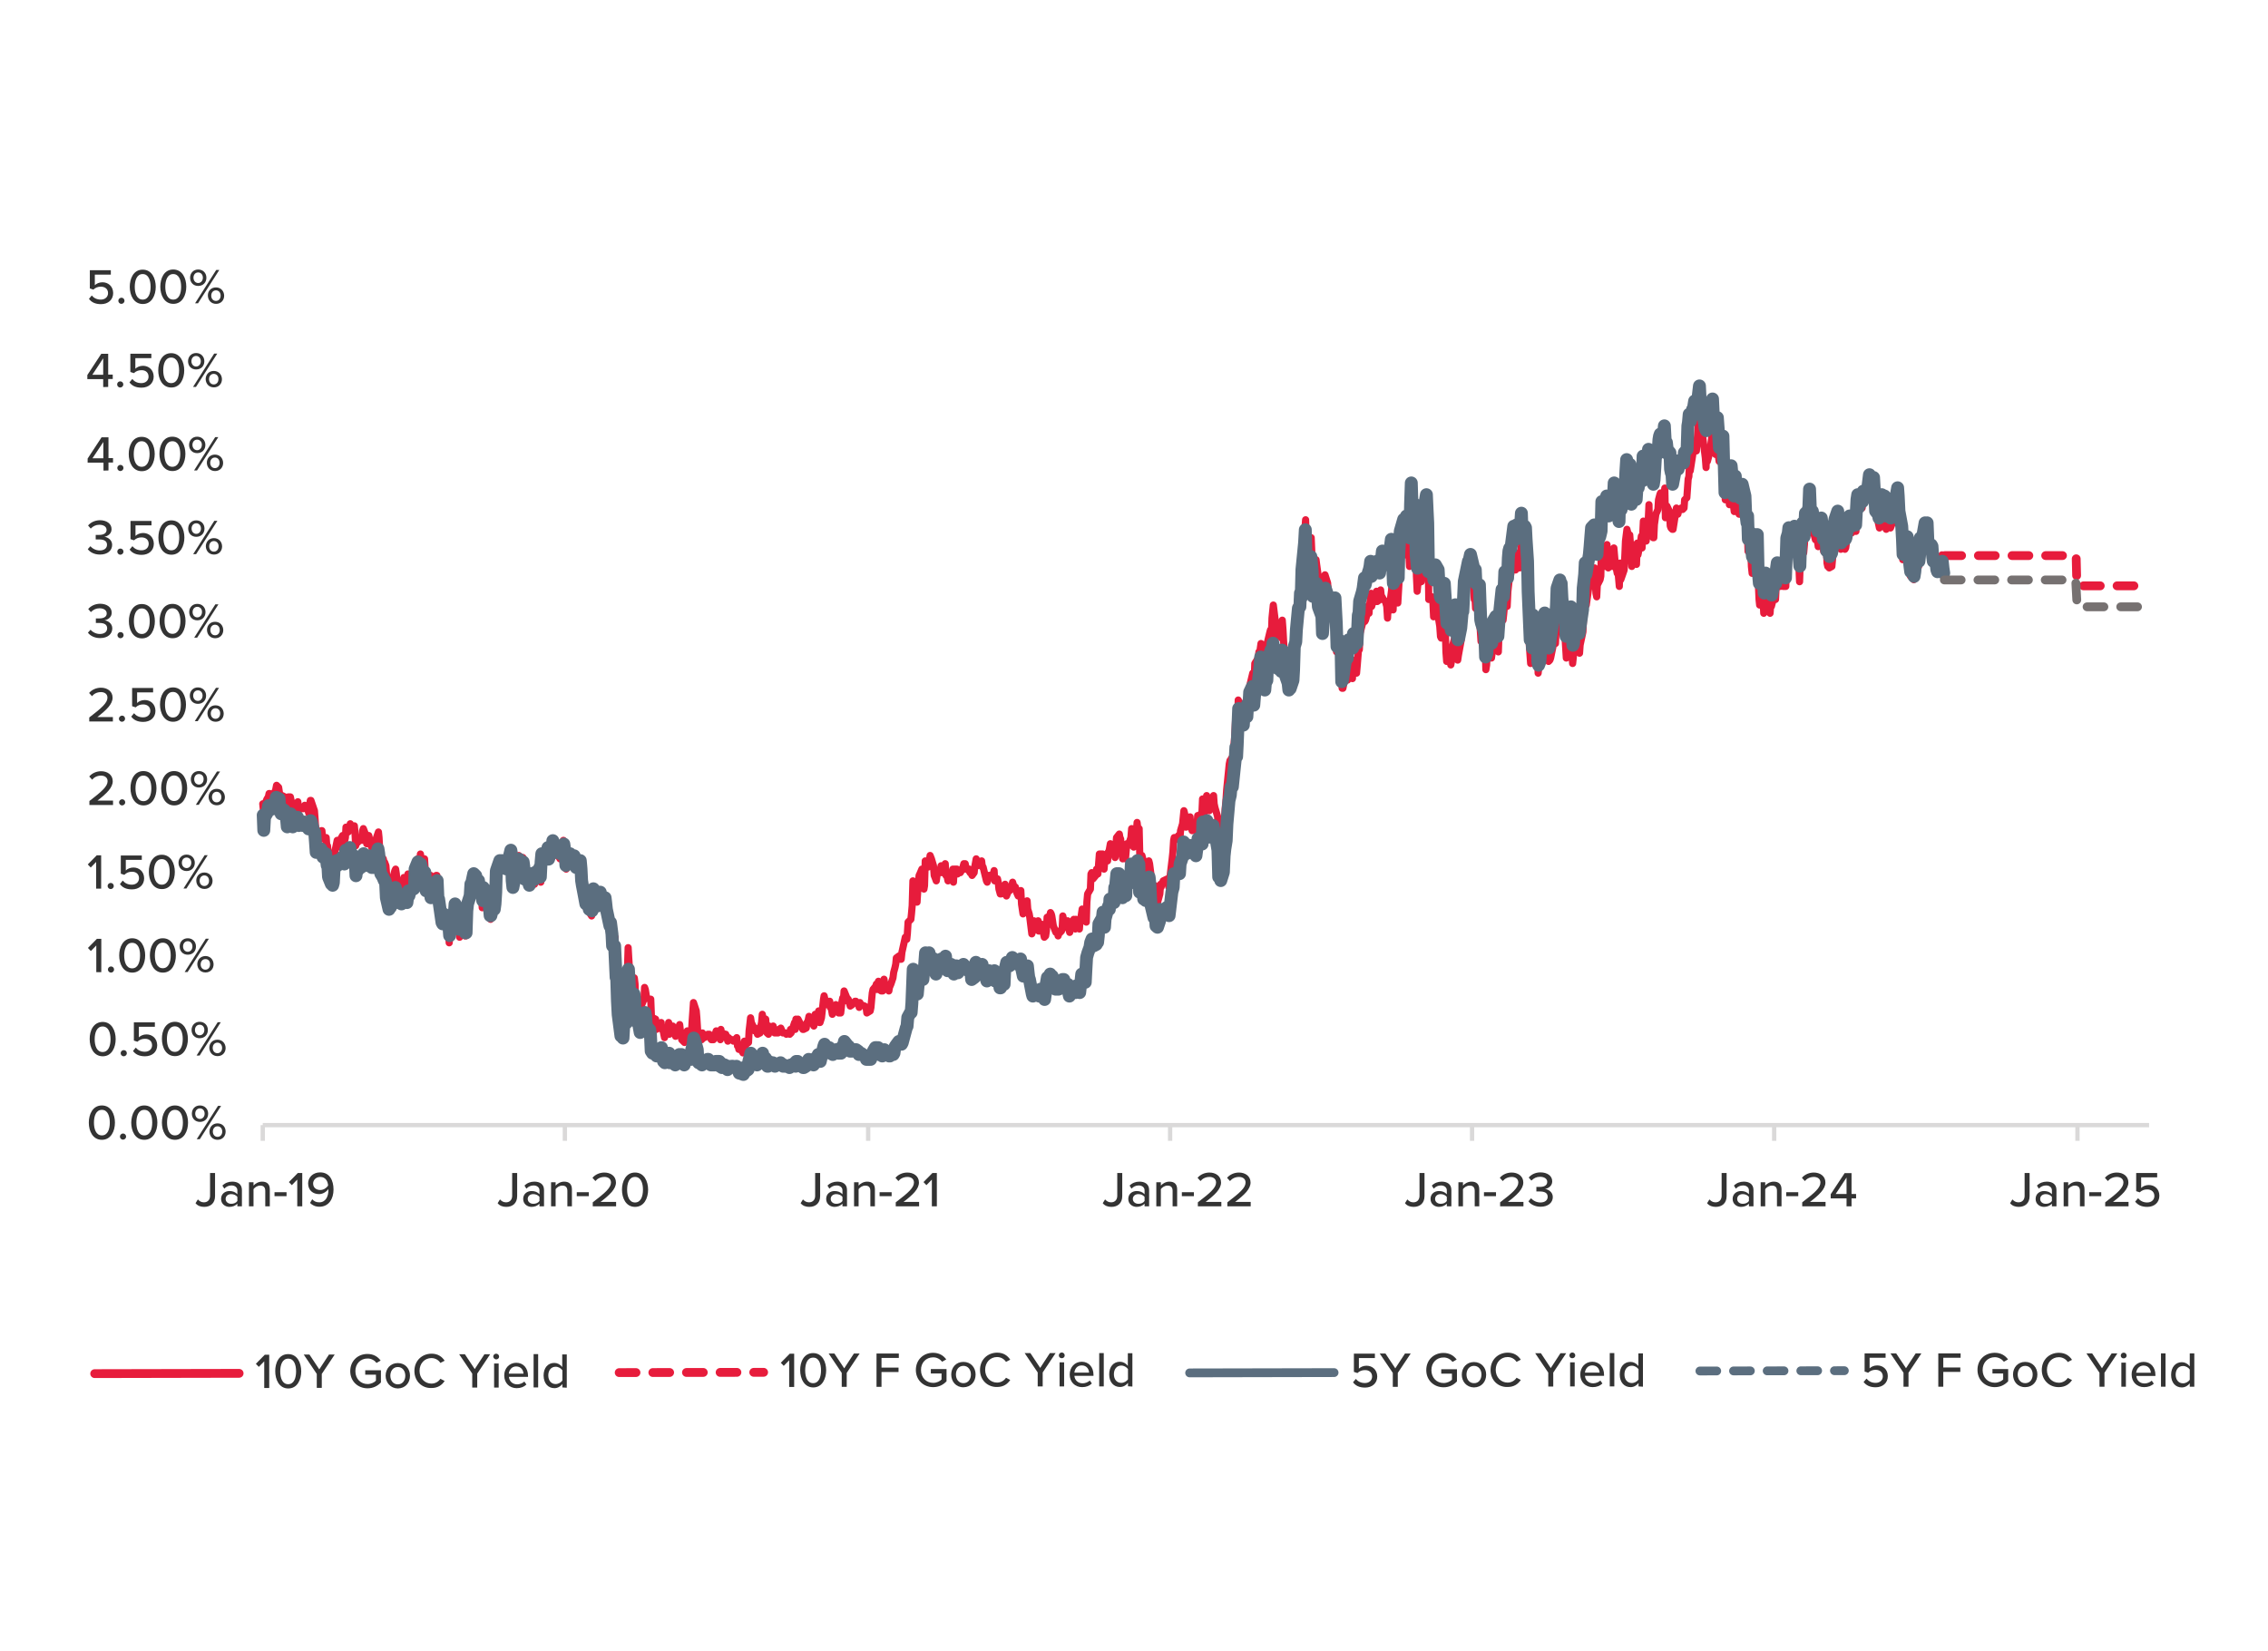 <?xml version="1.0" encoding="utf-8"?>
<!-- Generator: Adobe Illustrator 28.1.0, SVG Export Plug-In . SVG Version: 6.00 Build 0)  -->
<svg version="1.1" id="Layer_1" xmlns="http://www.w3.org/2000/svg" xmlns:xlink="http://www.w3.org/1999/xlink" x="0px" y="0px"
	 viewBox="0 0 1545 1125" style="enable-background:new 0 0 1545 1125;" xml:space="preserve">
<style type="text/css">
	.st0{fill:none;stroke:#DAD9D9;stroke-width:2.929;stroke-linejoin:round;stroke-miterlimit:10;}
	.st1{fill:none;stroke:#E71C3C;stroke-width:4.881;stroke-linecap:round;stroke-linejoin:round;stroke-miterlimit:10;}
	.st2{fill-rule:evenodd;clip-rule:evenodd;fill:none;}
	
		.st3{fill:none;stroke:#E71C3C;stroke-width:6;stroke-linecap:round;stroke-linejoin:round;stroke-miterlimit:10;stroke-dasharray:11.458,11.458;}
	.st4{fill:none;stroke:#5B6E7F;stroke-width:8.786;stroke-linecap:round;stroke-linejoin:round;stroke-miterlimit:10;}
	
		.st5{fill:none;stroke:#767171;stroke-width:6;stroke-linecap:round;stroke-linejoin:round;stroke-miterlimit:10;stroke-dasharray:11.458,11.458;}
	.st6{fill:#333333;}
	.st7{fill:none;stroke:#E71C3C;stroke-width:6;stroke-linecap:round;stroke-linejoin:round;stroke-miterlimit:10;}
	.st8{fill:none;stroke:#5B6E7F;stroke-width:6;stroke-linecap:round;stroke-linejoin:round;stroke-miterlimit:10;}
	
		.st9{fill:none;stroke:#5B6E7F;stroke-width:6;stroke-linecap:round;stroke-linejoin:round;stroke-miterlimit:10;stroke-dasharray:11.458,11.458;}
	.st10{fill:none;stroke:#DAD9D9;stroke-width:2.915;stroke-linejoin:round;stroke-miterlimit:10;}
	.st11{fill:none;stroke:#ED2024;stroke-width:5.829;stroke-linecap:round;stroke-linejoin:round;stroke-miterlimit:10;}
	
		.st12{fill:none;stroke:#ED2024;stroke-width:6;stroke-linecap:round;stroke-linejoin:round;stroke-miterlimit:10;stroke-dasharray:11.458,11.458;}
</style>
<g>
	<line class="st0" x1="179" y1="766.5" x2="1464" y2="766.5"/>
	<line class="st0" x1="179" y1="766.5" x2="179" y2="777.2"/>
	<line class="st0" x1="384.8" y1="766.5" x2="384.8" y2="777.2"/>
	<line class="st0" x1="591.4" y1="766.5" x2="591.4" y2="777.2"/>
	<line class="st0" x1="797.1" y1="766.5" x2="797.1" y2="777.2"/>
	<line class="st0" x1="1002.8" y1="766.5" x2="1002.8" y2="777.2"/>
	<line class="st0" x1="1208.6" y1="766.5" x2="1208.6" y2="777.2"/>
	<line class="st0" x1="1415.2" y1="766.5" x2="1415.2" y2="777.2"/>
	<polyline class="st1" points="179,547.6 180,557.9 180.5,547.6 181.9,544.3 182.8,542.9 183.3,540.6 183.7,540.6 184.2,544.3 
		186.1,542.9 186.5,542 187,539.6 187.5,539.6 188.4,535 189.8,536.4 190.8,542.9 191.2,542 191.7,546.2 192.2,542 194,542.9 
		194.5,545.3 195,547.6 195.4,552.3 196.4,542.9 197.8,542.9 198.3,545.3 199.2,547.6 199.7,553.2 200.1,552.3 202,548.6 
		202.5,547.6 202.9,546.2 203.4,552.3 203.9,550.9 206.2,550.9 206.7,550.9 207.6,548.6 208.1,550.9 209.5,550.9 210.4,554.2 
		210.9,548.6 211.4,545.3 211.8,545.3 213.7,550.9 214.2,552.3 214.7,558.9 215.1,565.9 216.1,565.9 217.5,566.8 217.9,569.2 
		218.9,565.9 219.3,565.9 219.8,571.5 221.7,571.5 222.2,570.6 222.6,576.2 223.1,576.2 224,584.2 225.4,589.8 225.9,587.4 
		226.8,590.7 227.3,589.8 227.8,581.8 229.7,572.5 230.1,577.1 230.6,572.5 231.1,573.9 231.5,572.5 233.4,569.2 233.9,570.6 
		234.3,574.8 235.3,570.6 235.7,563.5 237.2,566.8 238.1,563.5 238.6,561.2 239,564.5 241.4,562.6 241.8,566.8 242.3,576.2 
		242.8,572.5 243.7,573.9 245.1,570.6 245.6,571.5 246.5,572.5 247,565.9 247.5,564.5 249.3,569.2 249.8,574.8 250.3,572.5 
		250.7,574.8 251.2,569.2 253.1,577.1 253.6,573.9 254,577.1 255,574.8 255.4,573.9 257.8,566.8 258.2,570.6 258.7,579.5 
		259.2,582.8 261.1,585.1 261.5,587.4 262,587.4 262.9,589.8 263.4,596.4 264.8,604.3 265.7,598.7 266.2,602.4 266.7,600.1 
		267.1,600.1 269,593.1 269.5,592.1 270,595.4 270.4,601 271.4,602.4 272.8,602.4 273.2,604.3 274.2,602.4 274.6,601 275.1,597.8 
		277,600.1 277.5,602.4 277.9,595.4 278.4,598.7 278.9,600.1 281.2,598.7 281.7,601 282.6,598.7 283.1,587.4 284.5,585.1 
		285.4,586.5 285.9,586.5 286.4,581.8 286.8,584.2 288.7,586.5 289.2,585.1 289.6,592.1 290.6,595.4 291,595.4 292.4,597.8 
		293.4,596.4 293.9,601 294.3,600.1 294.8,600.1 296.7,598.7 297.1,596.4 297.6,596.4 298.1,608.1 299,610.4 300.9,624.9 
		301.8,627.3 302.3,624.9 302.8,621.7 304.6,629.6 305.1,626.3 305.6,635.2 306,642.3 306.5,636.2 308.4,632 308.8,634.3 
		309.3,628.2 310.3,620.2 310.7,632.9 312.1,628.2 313.1,638.5 313.5,637.6 314,635.2 314.5,634.3 316.8,637.6 317.3,637.6 
		317.8,622.6 318.7,620.2 320.1,613.7 321,603.4 321.5,604.3 322,601 322.4,594.5 324.3,597.8 324.8,601 325.2,603.4 325.7,603.4 
		326.7,608.1 328.1,610.4 328.5,618.4 329.5,608.1 329.9,611.3 330.4,611.3 332.3,610.4 332.7,612.3 333.2,616 333.7,624.9 
		334.2,626.3 336,619.3 336.5,620.2 337,617 337.9,606.7 338.4,594.5 340.7,588.4 341.2,589.8 341.7,588.4 342.1,590.7 344,588.4 
		344.5,593.1 344.9,593.1 345.4,593.1 346.3,590.7 347.7,581.8 348.2,584.2 349.1,601 349.6,604.3 350.1,602.4 352,592.1 
		352.4,584.2 352.9,590.7 353.4,582.8 354.3,586.5 356.2,584.2 357.1,589.8 357.6,598.7 358.1,597.8 359.9,597.8 360.4,602.4 
		360.9,604.3 361.3,597.8 361.8,598.7 363.7,598.7 364.1,602.4 364.6,598.7 365.5,600.1 366,600.1 367.4,592.1 368.4,601 
		368.8,590.7 369.3,584.2 369.8,586.5 371.6,585.1 372.1,584.2 372.6,586.5 373,577.1 374,586.5 375.4,580.4 375.9,580.4 
		376.8,573.9 377.3,578.5 377.7,582.8 379.6,580.4 380.1,582.8 381.5,585.1 383.4,579.5 383.8,572.5 385.2,581.8 385.7,592.1 
		387.6,586.5 388,586.5 388.5,581.8 389,584.2 389.4,585.1 391.3,582.8 391.8,586.5 392.3,592.1 393.2,589.8 393.7,587.4 
		395.1,588.4 396,594.5 396.5,601 396.9,604.3 397.4,611.3 399.3,618.4 399.8,610.4 400.2,617 400.7,616 401.6,621.7 403,624 
		403.5,614.6 404.4,608.1 404.9,610.4 405.4,614.6 407.3,617 407.7,612.3 408.2,608.1 408.7,608.1 409.1,611.3 411.5,614.6 
		411.9,612.3 412.9,618.4 413.3,620.2 414.8,630.6 415.7,630.6 416.2,628.2 416.6,634.3 417.1,638.5 419,638.5 419.4,656.8 
		419.9,655.9 420.8,670.4 421.3,684.4 422.7,706 423.7,695.7 424.1,693.4 424.6,693.4 425.1,672.7 426.9,677.4 427.4,661.5 
		427.9,645.6 428.3,652.6 429.3,667.1 430.7,677.4 431.2,669.5 432.1,666.2 432.6,670.4 433,684.4 434.9,680.7 435.4,685.4 
		435.8,694.3 436.3,691 436.8,685.4 438.7,680.7 439.1,672.7 439.6,674.1 440.5,679.8 442.4,680.7 443.3,680.7 443.8,693.4 
		444.3,696.6 444.7,693.4 446.6,694.3 447.1,701.3 447.6,696.6 448,698 449,700.4 450.4,696.6 450.8,701.3 451.8,702.3 452.2,704.6 
		452.7,706.9 454.6,701.3 455.1,702.3 455.5,696.6 456,704.6 456.9,700.4 458.3,699 458.8,703.7 459.7,703.7 460.2,706 460.7,704.6 
		463,698 463.5,702.3 464,703.7 464.4,708.3 466.3,710.2 466.8,704.6 467.2,704.6 468.2,702.3 468.6,706 470,706 471,704.6 
		471.5,695.7 471.9,690.1 472.4,683 474.3,688.7 474.7,693.4 475.2,701.3 475.7,706.9 476.6,706 478,708.3 478.5,703.7 479.4,706 
		479.9,706.9 480.4,706 482.2,704.6 482.7,704.6 483.2,704.6 483.6,706.9 484.6,708.3 486,708.3 486.4,706.9 487.9,702.3 
		488.3,703.7 490.2,703.7 490.7,708.3 491.1,701.3 491.6,706 492.1,703.7 493.9,704.6 494.4,704.6 494.9,706 495.8,709.3 
		496.3,706.9 497.7,708.3 498.6,708.3 499.1,708.3 499.6,709.3 500,709.3 501.9,706.9 502.4,712.6 502.8,711.6 503.3,714.9 
		504.3,714 506.1,717.3 507.1,709.3 507.5,714 508,711.6 509.9,710.2 510.3,702.3 510.8,698 511.3,693.4 511.8,696.6 513.6,700.4 
		514.1,702.3 514.6,700.4 515.5,702.3 516,704.6 517.8,703.7 518.3,699 518.8,696.6 519.3,691 519.7,693.4 521.6,694.3 522.1,700.4 
		522.5,703.7 523.5,704.6 523.9,699 526.3,701.3 526.7,699 527.2,702.3 527.7,703.7 529.6,703.7 530,703.7 530.5,701.3 531,701.3 
		531.9,700.4 533.3,703.7 533.8,703.7 534.7,703.7 535.2,703.7 535.7,704.6 537.5,703.7 538,704.6 538.5,701.3 538.9,703.7 
		539.4,702.3 541.3,696.6 541.7,701.3 542.2,694.3 543.1,696.6 543.6,694.3 546,699 546.4,700.4 546.9,701.3 547.4,701.3 
		549.2,700.4 549.7,696.6 550.2,696.6 551.1,692.4 551.6,693.4 553,695.7 553.9,698 554.4,699 554.9,694.3 555.3,691 557.2,693.4 
		557.7,688.7 558.1,696.6 558.6,696.6 559.6,693.4 561,680.7 561.4,678.4 562.8,684.4 563.3,683 565.2,682.1 565.6,686.3 
		566.1,686.3 566.6,688.7 567,691 568.9,687.7 569.4,684.4 569.9,686.3 570.8,687.7 571.3,690.1 572.7,690.1 573.6,682.1 
		574.1,679.8 574.5,682.1 575,675.1 576.9,679.8 577.4,682.1 577.8,680.7 578.3,682.1 579.2,685.4 580.6,684.4 581.1,683 582,683 
		582.5,682.1 583,682.1 584.9,684.4 585.3,686.3 585.8,683 586.3,684.4 589.1,685.4 590,686.3 590.5,690.1 592.8,688.7 593.3,686.3 
		593.8,680.7 594.2,676.5 594.7,674.1 596.6,671.8 597,670.4 597.5,674.1 598.4,668.5 598.9,674.1 600.3,675.1 601.3,675.1 
		601.7,671.8 602.2,667.1 602.7,670.4 604.5,674.1 605,672.7 605.5,675.1 605.9,672.7 606.9,670.4 608.3,666.2 608.8,662.4 
		609.7,659.1 610.2,656.8 610.6,652.6 612.5,651.2 613,653.5 613.4,653.5 613.9,653.5 614.4,648.8 616.7,638.5 617.7,639.9 
		618.1,636.2 618.6,628.2 620.5,626.3 620.9,622.6 621.4,617 621.9,600.1 622.3,612.3 624.2,612.3 624.7,614.6 625.2,606.7 
		626.1,596.4 626.6,595.4 628,592.1 628.9,601 629.4,605.7 629.8,603.4 630.3,586.5 632.2,590.7 632.7,588.4 633.1,586.5 
		633.6,582.8 634.5,585.1 635.9,589.8 636.4,596.4 637.3,598.7 637.8,600.1 638.3,596.4 640.2,592.1 640.6,592.1 641.1,589.8 
		641.6,594.5 643.9,588.4 644.4,596.4 644.8,595.4 645.8,600.1 646.2,595.4 647.6,594.5 648.6,595.4 649.1,592.1 649.5,601 
		650,592.1 651.9,592.1 652.3,595.4 652.8,593.1 653.7,593.1 654.2,594.5 655.6,592.1 656.6,588.4 657,592.1 657.5,588.4 658,590.7 
		659.8,593.1 660.3,592.1 660.8,594.5 661.2,594.5 662.2,596.4 663.6,594.5 664,590.7 665,585.1 665.5,588.4 665.9,589.8 
		667.8,587.4 668.3,588.4 668.7,586.5 669.2,590.7 669.7,590.7 672,600.1 672.5,601 673.4,596.4 673.9,596.4 675.3,596.4 
		676.2,595.4 676.7,596.4 677.2,593.1 677.6,600.1 679.5,598.7 680,601 680.5,605.7 681.4,609 681.9,609 683.3,608.1 684.2,609 
		684.7,602.4 685.1,606.7 685.6,610.4 687.5,605.7 687.9,606.7 688.4,604.3 688.9,605.7 689.8,601 691.2,605.7 691.7,604.3 
		692.6,608.1 693.6,610.4 695.4,606.7 695.9,616 696.4,619.3 696.9,622.6 697.3,616 699.2,616 699.7,613.7 700.1,619.3 701.1,622.6 
		701.5,624.9 702.9,636.2 703.9,632.9 704.3,627.3 704.8,630.6 705.3,628.2 707.2,627.3 707.6,634.3 708.1,632.9 708.6,630.6 
		709.5,629.6 711.4,638.5 712.3,637.6 712.8,634.3 713.3,624.9 715.1,624 715.6,621.7 716.1,622.6 716.5,624 717.5,630.6 
		718.9,634.3 719.3,635.2 720.3,634.3 720.8,637.6 721.2,636.2 723.1,634.3 723.6,632 724,624 724.5,626.3 725,629.6 726.8,632 
		727.3,627.3 727.8,632 728.7,635.2 729.2,630.6 731.5,626.3 732,629.6 732.5,632.9 732.9,626.3 734.8,627.3 735.3,632.9 
		735.7,627.3 736.2,626.3 737.2,619.3 738.6,627.3 739,627.3 740,628.2 740.4,614.6 740.9,609 742.8,605.7 743.2,595.4 743.7,594.5 
		744.6,598.7 746.5,596.4 747,592.1 747.9,595.4 748.4,588.4 748.9,581.8 751.2,581.8 751.7,582.8 752.1,592.1 752.6,586.5 
		754.5,586.5 755,580.4 755.4,580.4 756.4,574.8 756.8,578.5 758.2,578.5 759.2,580.4 759.6,584.2 760.1,577.1 760.6,570.6 
		762.5,568.2 762.9,570.6 763.4,571.5 763.9,579.5 764.8,585.1 766.2,580.4 766.7,585.1 767.6,574.8 768.5,576.2 770.4,570.6 
		770.9,564.5 771.4,572.5 771.8,573.9 772.3,577.1 774.2,565.9 774.6,560.3 775.1,564.5 776,564.5 776.5,585.1 777.9,582.8 
		778.9,586.5 779.3,595.4 779.8,596.4 780.3,601 782.1,594.5 782.6,586.5 783.1,588.4 784,595.4 784.5,598.7 785.9,606.7 
		786.8,603.4 787.3,605.7 787.8,612.3 788.2,616 790.1,609 790.6,602.4 791,604.3 791.5,602.4 792.4,600.1 795.3,598.7 795.7,601 
		796.2,604.3 798.5,585.1 799,580.4 799.5,572.5 799.9,570.6 801.8,570.6 802.3,571.5 802.8,569.2 803.7,572.5 804.2,565.9 
		805.6,561.2 806.5,552.3 807,554.2 807.4,556.5 807.9,563.5 809.8,561.2 810.3,561.2 810.7,556.5 811.2,563.5 812.1,565.9 
		813.5,563.5 814.5,560.3 814.9,565.9 815.4,562.6 815.9,555.6 817.8,557.9 818.2,554.2 818.7,555.6 819.2,544.3 820.1,555.6 
		821.5,548.6 822,542 822.9,544.3 823.4,548.6 823.8,552.3 826.2,548.6 826.7,542 827.1,547.6 827.6,550 829.5,556.5 829.9,571.5 
		830.4,560.3 831.3,563.5 831.8,577.1 833.2,570.6 834.2,557.9 834.6,550.9 835.1,546.2 835.6,538.2 837.4,520.4 837.9,518.1 
		838.4,518.1 838.8,516.7 839.8,516.7 841.2,500.8 841.7,490.4 842.6,502.2 843.1,494.2 843.5,476.9 845.4,480.6 845.9,484.8 
		846.3,489.5 846.8,492.8 847.7,488.6 849.1,488.6 849.6,479.2 850.6,476.9 851,472.2 851.5,466.5 853.4,458.6 853.8,465.6 
		854.3,465.6 854.8,452 857.1,448.3 857.6,444.1 858.1,445 859,438.4 859.5,439.4 860.9,447.3 861.8,456.2 862.3,447.3 862.7,447.3 
		863.2,438.4 865.1,430.5 865.5,429.1 866,436.1 866.5,421.1 867.4,412.2 868.8,423.4 869.3,424.4 870.2,425.8 870.7,433.7 
		871.2,430.5 873,434.7 873.5,422.5 874,429.1 874.5,438.4 874.9,444.1 877.3,447.3 878.2,452 878.7,447.3 879.1,449.7 881,444.1 
		881.5,436.1 882,426.7 882.4,424.4 882.9,416.4 884.8,404.2 885.2,402.8 885.7,393.9 886.6,398.6 887.1,384.5 888.5,366.3 
		889.4,354.1 889.9,370 890.4,378 890.9,378 892.7,372.4 893.2,366.3 893.7,378 894.1,391.6 895.1,388.3 896.5,381.3 896.9,384.5 
		897.9,391.6 898.4,398.6 900.7,405.2 901.2,415.5 901.6,404.2 902.1,399.5 902.6,391.6 904.4,397.2 904.9,404.2 905.4,408.4 
		906.3,408.4 906.8,416.4 908.2,416.4 909.1,415.5 909.6,412.2 910.1,429.1 910.5,444.1 912.4,440.3 912.9,445 913.3,450.6 
		914.3,468.9 914.8,468.9 917.1,457.6 917.6,457.6 918,463.3 918.5,454.4 920.4,460.9 920.8,457.6 921.3,462.3 921.8,449.7 
		922.7,454.4 924.1,458.6 924.6,453 925.5,441.7 926,442.6 926.5,431.4 928.3,424.4 928.8,420.2 929.3,413.1 929.7,423.4 
		930.2,422.5 932.1,415.5 932.6,417.8 933,412.2 934,404.2 934.4,413.1 936.8,404.2 937.2,409.8 937.7,402.8 938.2,409.8 
		940.1,408.4 940.5,401.9 941,406.6 941.5,406.6 942.4,408.4 943.8,409.8 944.7,413.1 945.2,421.1 945.7,412.2 946.1,416.4 
		948,401.9 948.5,388.3 949,415.5 949.4,406.6 951.8,408.4 952.2,410.8 953.2,393.9 953.6,388.3 954.1,381.3 956.5,370 956.9,375.6 
		957.4,378 957.9,371 959.7,376.6 960.2,385.9 960.7,362 961.6,349.4 962.1,356.4 963.5,359.7 964.4,370 964.9,392.5 965.4,402.8 
		965.8,398.6 967.7,393.9 968.2,396.3 968.6,388.3 969.1,378 970,366.3 971.5,355 971.9,370 972.9,378.9 973.3,408.4 975.7,406.6 
		976.1,409.8 976.6,420.2 977.1,413.1 978,410.8 979.4,415.5 979.9,421.1 980.8,426.7 981.3,433.7 981.8,434.7 983.6,430.5 
		984.1,425.8 984.6,429.1 985,444.1 985.5,450.6 987.4,444.1 987.9,450.6 988.3,453 989.3,447.3 989.7,439.4 991.1,433.7 
		992.1,441.7 992.5,446.4 993,449.7 993.5,446.4 995.4,436.1 995.8,423.4 996.3,422.5 996.8,415.5 997.7,405.2 1000.5,391.6 
		1001,393.9 1001.4,390.6 1003.8,400.5 1004.3,408.4 1004.7,405.2 1005.2,414.5 1007.1,415.5 1007.5,412.2 1008,423.4 1008.9,437 
		1009.4,437 1011.3,441.7 1011.8,441.7 1012.2,456.2 1012.7,453 1013.2,442.6 1015,438.4 1015.5,442.6 1016,448.3 1016.9,441.7 
		1017.4,437 1018.8,433.7 1019.7,433.7 1020.2,441.7 1020.7,444.1 1021.1,432.3 1023,420.2 1023.5,415.5 1023.9,422.5 1024.4,417.8 
		1025.3,407.5 1026.7,413.1 1027.2,402.8 1028.2,393.9 1028.6,391.6 1029.1,391.6 1031.4,375.6 1031.9,382.2 1032.4,388.3 
		1032.8,380.3 1034.7,382.2 1035.2,386.9 1035.7,378 1036.6,370 1037.1,385.9 1038.5,383.6 1039.4,388.3 1039.9,396.3 1040.3,405.2 
		1040.8,425.8 1042.7,452 1043.1,439.4 1043.6,450.6 1044.6,436.1 1045,450.6 1046.4,446.4 1047.4,438.4 1047.8,458.6 1048.3,454.4 
		1048.8,454.4 1050.6,436.1 1051.1,432.3 1051.6,432.3 1052.1,432.3 1053,436.1 1054.4,442.6 1054.9,450.6 1055.8,449.7 
		1056.3,448.3 1058.6,437 1059.1,434.7 1059.6,438.4 1060,429.1 1060.5,421.1 1062.4,415.5 1062.8,418.8 1063.3,418.8 1064.2,428.1 
		1064.7,432.3 1066.1,433.7 1067,448.3 1067.5,441.7 1068,430.5 1068.5,442.6 1070.3,426.7 1070.8,445 1071.3,452 1071.7,448.3 
		1072.7,436.1 1074.1,429.1 1075,430.5 1075.5,437 1076,445 1076.4,439.4 1078.3,430.5 1078.8,418.8 1079.2,414.5 1079.7,404.2 
		1080.6,412.2 1082.5,398.6 1083.4,394.9 1083.9,390.6 1084.4,386.9 1086.3,386.9 1086.7,396.3 1087.2,404.2 1087.7,406.6 
		1088.1,398.6 1090,394.9 1090.5,392.5 1090.9,374.2 1091.9,378.9 1092.4,381.3 1093.8,385.9 1094.7,371 1095.2,378 1095.6,386.9 
		1096.1,384.5 1098,378 1098.4,385.9 1098.9,381.3 1099.4,373.3 1100.3,383.6 1101.7,390.6 1102.2,389.2 1103.1,399.5 1103.6,383.6 
		1104.1,394.9 1106.4,388.3 1106.9,378 1107.3,368.6 1108.3,360.6 1109.7,366.3 1110.2,364.4 1111.1,376.6 1111.6,385.9 1112,382.2 
		1113.9,378.9 1114.4,381.3 1114.8,384.5 1115.3,370 1115.8,378 1117.7,368.6 1118.1,365.3 1118.6,373.3 1119.5,355 1120,366.3 
		1121.4,368.6 1122.3,356.4 1122.8,355 1123.3,343.8 1123.7,362 1126.1,366.3 1126.6,366.3 1127,357.4 1128,350.3 1129.4,347.1 
		1129.8,340.5 1130.8,336.7 1131.2,335.8 1131.7,343.8 1133.6,336.7 1134.1,332.5 1134.5,352.7 1135,346.1 1135.5,344.7 
		1137.3,348.5 1137.8,358.3 1138.3,359.7 1139.2,360.6 1139.7,360.6 1142,346.1 1142.5,347.1 1143,350.3 1143.4,348.5 1145.3,346.1 
		1145.8,346.1 1146.2,347.1 1147.2,346.1 1147.6,340.5 1149.1,339.1 1150,326.4 1150.5,324.6 1150.9,316.6 1151.4,320.8 
		1153.3,308.6 1153.7,307.2 1154.2,300.7 1154.7,303.9 1155.6,307.2 1157.5,281 1158.4,294.6 1158.9,296 1159.4,293.6 1161.7,311.9 
		1162.2,318.5 1162.6,306.3 1163.1,314.3 1165,307.2 1165.5,302.5 1165.9,299.3 1166.9,290.4 1167.3,301.6 1168.7,309.6 
		1169.7,309.6 1170.1,298.3 1170.6,310.5 1171.1,314.3 1173,308.6 1173.4,304.9 1173.9,319.9 1174.8,327.8 1175.3,340.5 
		1176.7,332.5 1177.6,338.2 1178.1,343.8 1178.6,327.8 1179,330.2 1181.4,348.5 1181.9,339.1 1182.3,346.1 1183.3,347.1 
		1184.7,350.3 1185.1,350.3 1186.1,350.3 1186.5,343.8 1187,342.4 1188.9,351.7 1189.4,358.3 1189.8,366.3 1190.3,360.6 
		1190.8,375.6 1192.6,372.4 1193.1,385.9 1193.6,390.6 1194.5,390.6 1195,382.2 1196.4,378 1197.3,378.9 1197.8,397.2 1198.3,408.4 
		1198.7,412.2 1200.6,405.2 1201.1,409.8 1201.5,417.8 1202,412.2 1202.9,400.5 1205.8,417.8 1206.2,412.2 1206.7,413.1 1209,404.2 
		1209.5,408.4 1210,398.6 1210.9,394.9 1212.3,399.5 1212.8,399.5 1213.7,393.9 1214.2,396.3 1214.7,399.5 1216.5,399.5 1217,383.6 
		1217.5,374.2 1217.9,368.6 1218.4,367.7 1220.3,373.3 1220.8,371 1221.2,368.6 1222.2,370 1222.6,365.3 1224,373.3 1225,378 
		1225.4,384.5 1225.9,396.3 1226.4,381.3 1228.2,367.7 1228.7,376.6 1229.2,371 1229.7,360.6 1230.6,363 1232,359.7 1232.5,350.3 
		1233.4,362 1233.9,363 1234.3,358.3 1236.7,367.7 1237.2,363 1237.6,364.4 1238.6,372.4 1240,368.6 1240.4,362 1241.4,365.3 
		1241.8,370 1242.3,375.6 1244.2,373.3 1244.6,383.6 1245.1,385.9 1245.6,384.5 1246.1,386.9 1247.9,385.9 1248.4,380.3 
		1248.9,376.6 1249.8,365.3 1250.3,363 1251.7,356.4 1252.6,365.3 1253.1,370 1253.6,366.3 1254,374.2 1255.9,370 1256.4,368.6 
		1256.8,374.2 1257.3,373.3 1259.6,357.4 1260.1,355 1261.1,357.4 1261.5,363 1262,358.3 1263.9,355 1264.3,362 1264.8,346.1 
		1265.3,342.4 1265.7,351.7 1267.6,340.5 1268.1,341.4 1268.5,346.1 1269.5,339.1 1270,341.4 1271.8,339.1 1272.3,338.2 
		1272.8,334.4 1273.2,327.8 1273.7,331.1 1275.6,338.2 1276,331.1 1276.5,338.2 1277.5,342.4 1277.9,350.3 1279.3,355 1280.3,359.7 
		1280.7,352.7 1281.2,354.1 1281.7,346.1 1283.5,347.1 1284,347.1 1284.5,359.7 1284.9,360.6 1285.9,354.1 1287.8,359.7 
		1288.7,357.4 1289.2,354.1 1289.6,356.4 1291.5,354.1 1292,346.1 1292.4,339.1 1292.9,344.7 1293.4,354.1 1295.3,365.3 
		1295.7,374.2 1296.2,381.3 1297.1,380.3 1297.6,372.4 1299,367.7 1299.9,371 1300.4,380.3 1300.9,388.3 1301.4,392.5 1303.2,389.2 
		1303.7,394.9 1304.2,391.6 1305.1,386.9 1305.6,385.9 1307,385.9 1307.9,382.2 1308.4,371 1308.8,371 1309.3,367.7 1311.7,355 
		1312.1,359.7 1312.6,356.4 1313.5,367.7 1314.9,371 1315.4,368.6 1316.3,371 1316.8,375.6 1317.3,378.9 1317.8,378.9 1318.2,378.9 
		1319.2,378.9 1319.6,384.5 1320.1,385.9 1320.6,382.2 1321,380.3 1322.9,378 1323.4,380.3 1323.8,380.3 	"/>
	<polygon class="st2" points="178.6,768.8 1466.8,768.8 1466.8,196.6 178.6,196.6 178.6,768.8 	"/>
	<polyline class="st3" points="1324.8,378.5 1325.2,378.5 1325.7,378.5 1326.2,378.5 1326.7,378.5 1327.6,378.5 1328.1,378.5 
		1328.5,378.5 1329,378.5 1329.5,378.5 1330.4,378.5 1330.9,378.5 1331.3,378.5 1331.8,378.5 1332.3,378.5 1333.2,378.5 
		1333.7,378.5 1334.2,378.5 1334.6,378.5 1335.1,378.5 1336,378.5 1336.5,378.5 1337,378.5 1337.4,378.5 1338.4,378.5 1338.8,378.5 
		1339.3,378.5 1339.8,378.5 1340.2,378.5 1341.2,378.5 1341.7,378.5 1342.1,378.5 1342.6,378.5 1343.1,378.5 1344,378.5 
		1344.5,378.5 1344.9,378.5 1345.4,378.5 1345.9,378.5 1346.8,378.5 1347.3,378.5 1347.7,378.5 1348.2,378.5 1348.7,378.5 
		1349.6,378.5 1350.1,378.5 1350.6,378.5 1351,378.5 1351.5,378.5 1352.4,378.5 1352.9,378.5 1353.4,378.5 1353.8,378.5 
		1354.3,378.5 1355.2,378.5 1355.7,378.5 1356.2,378.5 1356.6,378.5 1357.1,378.5 1358.1,378.5 1358.5,378.5 1359,378.5 
		1359.5,378.5 1359.9,378.5 1360.9,378.5 1361.3,378.5 1361.8,378.5 1362.3,378.5 1362.7,378.5 1363.7,378.5 1364.1,378.5 
		1364.6,378.5 1365.1,378.5 1365.5,378.5 1366.5,378.5 1367,378.5 1367.4,378.5 1367.9,378.5 1368.4,378.5 1369.3,378.5 
		1369.8,378.5 1370.2,378.5 1370.7,378.5 1371.6,378.5 1372.1,378.5 1372.6,378.5 1373,378.5 1373.5,378.5 1374.5,378.5 
		1374.9,378.5 1375.4,378.5 1375.9,378.5 1376.3,378.5 1377.3,378.5 1377.7,378.5 1378.2,378.5 1378.7,378.5 1379.1,378.5 
		1380.1,378.5 1380.5,378.5 1381,378.5 1381.5,378.5 1382,378.5 1382.9,378.5 1383.4,378.5 1383.8,378.5 1384.3,378.5 1384.8,378.5 
		1385.7,378.5 1386.2,378.5 1386.6,378.5 1387.1,378.5 1387.6,378.5 1388.5,378.5 1389,378.5 1389.4,378.5 1389.9,378.5 
		1390.4,378.5 1391.3,378.5 1391.8,378.5 1392.3,378.5 1392.7,378.5 1393.2,378.5 1394.1,378.5 1394.6,378.5 1395.1,378.5 
		1395.5,378.5 1396,378.5 1396.9,378.5 1397.4,378.5 1397.9,378.5 1398.4,378.5 1398.8,378.5 1399.8,378.5 1400.2,378.5 
		1400.7,378.5 1401.2,378.5 1401.6,378.5 1402.6,378.5 1403,378.5 1403.5,378.5 1404,378.5 1404.9,378.5 1405.4,378.5 1405.8,378.5 
		1406.3,378.5 1406.8,378.5 1407.7,378.5 1408.2,378.5 1408.7,378.5 1409.1,378.5 1409.6,378.5 1410.5,378.5 1411,378.5 
		1411.5,378.5 1411.9,378.5 1412.4,378.5 1413.3,378.5 1413.8,378.5 1414.3,378.5 1414.8,399.1 1415.2,399.1 1416.2,399.1 
		1416.6,399.1 1417.1,399.1 1417.6,399.1 1418,399.1 1419,399.1 1419.4,399.1 1419.9,399.1 1420.4,399.1 1420.8,399.1 1421.8,399.1 
		1422.2,399.1 1422.7,399.1 1423.2,399.1 1423.7,399.1 1424.6,399.1 1425.1,399.1 1425.5,399.1 1426,399.1 1426.5,399.1 
		1427.4,399.1 1427.9,399.1 1428.3,399.1 1428.8,399.1 1429.3,399.1 1430.2,399.1 1430.7,399.1 1431.2,399.1 1431.6,399.1 
		1432.1,399.1 1433,399.1 1433.5,399.1 1434,399.1 1434.4,399.1 1435.4,399.1 1435.8,399.1 1436.3,399.1 1436.8,399.1 1437.2,399.1 
		1438.2,399.1 1438.7,399.1 1439.1,399.1 1439.6,399.1 1440.1,399.1 1441,399.1 1441.5,399.1 1441.9,399.1 1442.4,399.1 
		1442.9,399.1 1443.8,399.1 1444.3,399.1 1444.7,399.1 1445.2,399.1 1445.7,399.1 1446.6,399.1 1447.1,399.1 1447.6,399.1 
		1448,399.1 1448.5,399.1 1449.4,399.1 1449.9,399.1 1450.4,399.1 1450.8,399.1 1451.3,399.1 1452.2,399.1 1452.7,399.1 
		1453.2,399.1 1453.6,399.1 1454.1,399.1 1455.1,399.1 1455.5,399.1 1456,399.1 1456.5,399.1 1456.9,399.1 1457.9,399.1 
		1458.3,399.1 1458.8,399.1 1459.3,399.1 1459.7,399.1 1460.7,399.1 1461.1,399.1 1461.6,399.1 1462.1,399.1 1462.5,399.1 
		1463.5,399.1 1464,399.1 	"/>
	<polygon class="st2" points="178.6,768.8 1466.8,768.8 1466.8,196.6 178.6,196.6 178.6,768.8 	"/>
	<polyline class="st4" points="179.3,555.3 179.7,565.7 180.2,556.8 182.1,553.5 182.6,551.1 183,548.8 184,548.8 184.4,551.1 
		185.8,551.1 186.8,548.8 187.2,546.4 187.7,547.4 188.2,543.2 190.1,544.1 190.5,551.1 191,549.7 191.5,554.4 192.4,551.1 
		193.8,552.1 194.3,554.4 195.2,557.7 195.7,563.3 196.1,554.4 198,554.4 198.5,555.3 199,557.7 199.4,563.3 199.9,562.4 
		201.8,559.1 202.2,559.1 202.7,556.8 203.6,562.4 204.1,561.4 206.5,562.4 206.9,561.4 207.4,560 207.9,562.4 209.7,561.4 
		210.2,564.7 210.7,561.4 211.6,559.1 212.1,560 213.5,565.7 214.4,567.1 214.9,573.6 215.4,580.7 215.8,578.3 217.7,579.2 
		218.2,580.7 218.6,578.3 219.1,579.2 220,583.9 221.5,583.9 221.9,581.6 222.9,589.6 223.3,588.6 223.8,597.5 225.7,602.2 
		226.1,601.3 226.6,603.1 227.1,601.3 227.5,593.3 229.4,586.3 229.9,589.6 230.4,587.2 231.3,588.6 231.8,587.2 233.2,583.9 
		234.1,585.3 234.6,588.6 235,585.3 235.5,579.2 237.4,583 237.9,579.2 238.3,577.4 239.3,583 241.1,583 242.1,587.2 242.5,596.6 
		243,591.9 243.5,593.3 245.4,589.6 245.8,591 246.3,589.6 246.8,583 247.7,581.6 249.1,585.3 249.6,589.6 250.5,587.2 251,589.6 
		251.4,583 253.3,591 253.8,587.2 254.3,591 254.7,588.6 255.2,587.2 257.5,578.3 258,581.6 258.9,591.9 259.4,595.2 260.8,597.5 
		261.8,599.9 262.2,599.9 262.7,601.3 263.2,611.6 265,619.5 265.5,614.9 266,618.1 266.4,614.9 267.4,613.5 268.8,605.5 
		269.3,604.6 270.2,607.8 270.7,612.5 271.1,614.9 273,614.9 273.5,615.8 273.9,614.9 274.4,614.9 275.3,610.2 276.7,613.5 
		277.2,614.9 278.2,606.9 278.6,610.2 279.1,607.8 281.4,605.5 281.9,605.5 282.4,604.6 282.8,591.9 284.7,587.2 285.2,588.6 
		285.7,591.9 286.6,588.6 287.1,591 288.5,594.2 289.4,594.2 289.9,601.3 290.3,606.9 290.8,605.5 292.7,607.8 293.1,607.8 
		293.6,611.6 294.1,610.2 295,607.8 296.4,605.5 296.9,602.2 297.8,599.9 298.3,611.6 298.8,612.5 301.1,628.5 301.6,629.4 
		302.1,626.1 302.5,622.8 304.4,629.4 304.9,625.2 305.8,630.8 306.3,637.4 306.7,630.8 308.6,628.5 309.1,630.8 309.6,621.4 
		310,615.8 310.5,628.5 312.4,625.2 312.8,633.1 313.3,633.1 314.2,631.7 314.7,631.7 317,635.5 317.5,635.5 318,620.5 318.5,615.8 
		320.3,610.2 320.8,602.2 321.3,603.1 321.7,599.9 322.7,595.2 324.1,596.6 324.5,598.9 325.5,599.9 326,599.9 326.4,604.6 
		328.3,606.9 328.8,613.5 329.2,604.6 329.7,606.9 330.2,607.8 332,606.9 332.5,610.2 333,613.5 333.9,623.8 334.4,623.8 
		335.8,618.1 336.7,619.5 337.2,615.8 337.7,607.8 338.1,593.3 340.5,586.3 340.9,588.6 341.9,586.3 342.4,589.6 343.8,587.2 
		344.7,591.9 345.2,591.9 345.6,591 346.1,587.2 348,579.2 348.4,581.6 348.9,599.9 349.4,604.6 350.3,599.9 351.7,591.9 
		352.2,585.3 353.1,591.9 353.6,585.3 354.1,589.6 356.4,587.2 356.9,591 357.3,598.9 357.8,597.5 359.7,597.5 360.2,601.3 
		360.6,603.1 361.6,596.6 362,595.2 363.4,595.2 364.4,598.9 364.8,594.2 365.3,595.2 365.8,596.6 367.7,591 368.1,597.5 
		368.6,587.2 369.1,581.6 370,585.3 371.4,583 372.3,583 372.8,585.3 373.3,577.4 373.7,585.3 375.6,579.2 376.1,579.2 376.6,572.7 
		377,576 378,580.7 379.4,578.3 379.8,579.2 381.7,581.6 383.6,577.4 384.1,575 385,581.6 385.5,589.6 387.3,586.3 387.8,586.3 
		388.3,581.6 389.2,583.9 389.7,583.9 391.1,583 392,585.3 392.5,591 393,587.2 393.4,586.3 395.3,586.3 395.8,591.9 396.2,599.9 
		396.7,603.1 397.6,607.8 399.1,615.8 399.5,609.2 400.5,613.5 400.9,613.5 401.4,619.5 403.3,620.5 403.7,612.5 404.2,605.5 
		404.7,607.8 405.6,613.5 407,617.2 407.5,612.5 408.4,607.8 408.9,607.8 409.4,610.2 411.7,613.5 412.2,611.6 412.6,614.9 
		413.1,619.5 415,628.5 415.5,630.8 415.9,628.5 416.9,636.4 417.3,644.4 418.7,644.4 419.7,665.9 420.1,665.9 420.6,681.9 
		421.1,691.2 423,705.8 423.4,699.2 423.9,703.4 424.4,707.2 425.3,692.2 426.7,696.9 427.2,675.3 428.1,660.3 428.6,669.2 
		429,679.5 430.9,688.9 431.4,681.9 431.9,677.2 432.3,680.9 432.8,695.5 434.7,695.5 435.1,697.8 436.1,703.4 436.5,699.2 
		437,700.1 438.9,693.1 439.4,689.8 439.8,692.2 440.3,699.2 442.6,701.6 443.1,704.8 443.6,716.1 444.5,717.5 445,713.7 
		446.4,716.1 447.3,719.4 447.8,715.1 448.3,715.1 448.7,717.5 450.6,713.7 451.1,718.4 451.5,719.4 452,723.1 452.9,724 
		454.3,719.4 454.8,720.8 455.8,717.5 456.2,724 456.7,721.7 458.6,723.1 459,724 459.5,724 460,725.5 460.4,724 462.8,718.4 
		463.3,719.4 464.2,718.4 464.7,724 466.1,725.5 467,720.8 467.5,720.8 467.9,719.4 468.4,721.7 470.3,721.7 470.8,721.7 
		471.2,715.1 472.2,711.4 472.6,707.2 474,711.4 475,715.1 475.4,723.1 475.9,724 476.4,724 478.2,725.5 478.7,723.1 479.2,724 
		479.7,724 480.6,723.1 482,721.7 482.5,721.7 483.4,723.1 483.9,724 484.3,725.5 486.2,725.5 486.7,725.5 487.6,723.1 488.1,723.1 
		490,723.1 490.4,726.4 490.9,724 491.8,727.3 492.3,725.5 493.7,725.5 494.6,726.4 495.1,726.4 495.6,728.7 496.1,726.4 
		497.9,727.3 498.4,726.4 498.9,726.4 499.3,726.4 500.3,727.3 501.7,726.4 502.6,728.7 503.1,729.7 503.6,731.1 504,731.1 
		506.4,732 506.8,727.3 507.3,729.7 508.2,729.7 509.6,728.7 510.1,723.1 511.1,719.4 511.5,717.5 512,718.4 513.9,721.7 
		514.3,723.1 514.8,721.7 515.3,724 515.7,725.5 517.6,723.1 518.1,720.8 518.5,719.4 519.5,717.5 520,720.8 521.4,720.8 
		522.3,725.5 522.8,726.4 523.2,726.4 523.7,723.1 526,725.5 526.5,724 527,725.5 527.9,726.4 529.3,725.5 529.8,725.5 530.7,725.5 
		531.2,725.5 531.7,724 533.5,726.4 534,725.5 534.5,726.4 534.9,726.4 535.9,726.4 537.3,726.4 537.8,727.3 538.7,725.5 
		539.2,726.4 539.6,726.4 541.5,724 542,726.4 542.4,723.1 542.9,724 543.4,723.1 545.7,726.4 546.2,726.4 547.1,727.3 547.6,727.3 
		549,726.4 549.9,725.5 550.4,725.5 550.9,721.7 551.4,723.1 553.2,723.1 553.7,724 554.2,725.5 554.6,723.1 555.6,720.8 557,721.7 
		557.4,718.4 558.4,723.1 558.8,723.1 559.3,720.8 561.2,712.8 561.7,711.4 562.6,715.1 563.1,713.7 564.9,713.7 565.4,717.5 
		565.9,716.1 566.8,716.1 567.3,718.4 569.2,716.1 569.6,715.1 570.1,715.1 570.6,716.1 571,717.5 572.9,717.5 573.4,713.7 
		573.8,712.8 574.8,713.7 575.2,709.5 576.7,711.4 577.6,712.8 578.1,712.8 578.5,713.7 579,716.1 580.9,716.1 581.3,715.1 
		581.8,715.1 582.3,715.1 583.2,715.1 584.6,716.1 585.1,718.4 586,717.5 586.5,717.5 589.3,719.4 589.8,719.4 590.2,721.7 
		592.6,721.7 593.1,721.7 593.5,719.4 594.5,717.5 594.9,716.1 596.3,713.7 597.3,713.7 597.7,716.1 598.2,713.7 598.7,718.4 
		600.6,718.4 601,719.4 601.5,717.5 602.4,715.1 602.9,716.1 604.3,718.4 605.2,718.4 605.7,719.4 606.2,719.4 606.6,717.5 
		608.5,718.4 609,717.5 609.5,713.7 609.9,712.8 610.9,711.4 612.3,709.5 612.7,710.5 613.7,710.5 614.1,711.4 614.6,710.5 
		617,701.6 617.4,700.1 617.9,699.2 618.4,693.1 620.2,689.8 620.7,689.8 621.2,683.3 622.1,660.3 622.6,665.9 624,673.9 
		624.9,677.2 625.4,671.6 625.9,663.6 626.3,663.6 628.2,661.3 628.7,667.3 629.1,662.7 629.6,661.3 630.5,649.1 632,650 
		632.9,649.1 633.4,653.3 633.8,651.4 634.3,652.3 636.2,653.3 636.6,658 637.1,661.3 637.6,663.6 638.5,660.3 639.9,655.6 
		640.4,655.6 641.3,653.3 641.8,655.6 644.1,651.4 644.6,658 645.1,659.4 645.5,661.3 646,658 647.9,657 648.4,659.4 648.8,658 
		649.8,663.6 650.2,658 651.6,658 652.6,662.7 653,659.4 653.5,660.3 654,660.3 655.8,659.4 656.3,657 656.8,660.3 657.3,658 
		658.2,660.3 659.6,661.3 660.1,660.3 661,662.7 661.5,662.7 661.9,667.3 663.8,665.9 664.3,662.7 664.8,655.6 665.2,659.4 
		666.2,659.4 667.6,658 668,658 669,657 669.4,659.4 669.9,660.3 672.3,668.3 672.7,667.3 673.2,663.6 673.7,661.3 675.5,663.6 
		676,662.7 676.5,663.6 677.4,661.3 677.9,668.3 679.3,665.9 680.2,667.3 680.7,669.2 681.2,673 681.6,673 683.5,669.2 684,670.6 
		684.4,661.3 684.9,659.4 685.8,655.6 687.2,655.6 687.7,658 688.7,655.6 689.1,655.6 689.6,652.3 691.5,654.7 691.9,654.7 
		692.4,655.6 693.3,657 695.2,653.3 695.7,658 696.1,660.3 697.1,665 697.6,659.4 699.4,660.3 699.9,658 700.4,662.7 700.8,665.9 
		701.3,667.3 703.2,677.2 703.6,678.6 704.1,675.3 705.1,677.2 705.5,676.2 706.9,675.3 707.9,678.6 708.3,677.2 708.8,673.9 
		709.3,673.9 711.6,680.9 712.1,677.2 712.5,671.6 713.5,665.9 714.9,665.9 715.4,663.6 716.3,665 716.8,665 717.2,670.6 
		719.1,673.9 719.6,673.9 720,673 720.5,673.9 721,673.9 722.9,673 723.3,670.6 723.8,667.3 724.7,667.3 725.2,671.6 726.6,673.9 
		727.5,670.6 728,676.2 728.5,678.6 729,677.2 731.3,673.9 731.8,675.3 732.7,676.2 733.2,671.6 734.6,673 735.5,676.2 736,671.6 
		736.4,668.3 736.9,663.6 738.8,669.2 739.3,669.2 739.7,661.3 740.2,652.3 741.1,649.1 742.5,645.3 743,642 743.9,639.7 
		744.9,644.4 746.8,643.4 747.2,641.1 747.7,642 748.2,637.4 748.6,629.4 751,625.2 751.4,621.4 752.4,631.7 752.8,626.1 
		754.3,620.5 755.2,617.2 755.7,619.5 756.1,612.5 756.6,613.5 758.5,613.5 758.9,614.9 759.4,604.6 759.9,604.6 760.8,595.2 
		762.2,595.2 763.2,598.9 763.6,599.9 764.1,607.8 764.6,611.6 766.4,606.9 766.9,610.2 767.4,598.9 768.8,601.3 770.2,597.5 
		770.7,588.6 771.6,597.5 772.1,598.9 772.5,601.3 774.4,588.6 774.9,586.3 775.3,588.6 775.8,588.6 776.3,607.8 778.2,605.5 
		778.6,606.9 779.1,612.5 780,612.5 780.5,613.5 781.9,605.5 782.8,597.5 783.3,602.2 783.8,612.5 784.2,617.2 786.1,625.2 
		786.6,619.5 787.1,622.8 787.5,630.8 788.5,631.7 789.9,627.5 790.3,619.5 791.3,623.8 791.7,622.8 792.2,620.5 795,618.1 
		795.5,620.5 796.4,623.8 798.3,607.8 799.2,604.6 799.7,595.2 800.2,595.2 802.1,594.2 802.5,595.2 803,593.3 803.5,595.2 
		803.9,588.6 805.8,583 806.3,573.6 806.7,575 807.7,575 808.1,581.6 809.6,580.7 810.5,579.2 811,576 811.4,578.3 811.9,580.7 
		813.8,579.2 814.2,578.3 814.7,583 815.2,579.2 816.1,571.3 817.5,575 818,573.6 818.9,575 819.4,560 819.9,570.3 821.7,563.3 
		822.2,559.1 822.7,561.4 823.1,567.1 823.6,570.3 826,568 826.4,562.4 827.4,568 827.8,568 829.7,579.2 830.2,597.5 830.6,583 
		831.1,585.3 831.6,599.9 833.4,594.2 833.9,583 834.4,578.3 835.3,572.7 835.8,561.4 837.2,545.5 838.1,541.8 838.6,536.1 
		839.1,536.1 839.5,536.1 841.4,517.9 841.9,509 842.4,515.5 842.8,507.6 843.8,482.7 845.2,486 845.6,487.4 846.6,490.7 847,494 
		847.5,486 849.4,488.3 849.9,479.4 850.3,480.4 850.8,480.4 851.3,471.5 853.1,467.7 853.6,479.4 854.1,480.4 855,469.1 
		856.9,466.8 857.8,458.8 858.3,454.1 858.8,447.6 859.2,448.5 861.1,458.8 861.6,470.1 862,465.4 863,463.5 863.4,453.2 
		864.8,446.2 865.8,442.9 866.3,454.1 866.7,442.9 867.2,438.2 869.1,451.8 869.5,450.8 870,447.6 870.5,455.5 871.4,453.2 
		872.8,457.4 873.3,442.9 874.2,443.8 874.7,453.2 875.2,458.8 877.5,465.4 878,470.1 878.4,467.7 878.9,469.1 880.8,463.5 
		881.2,456.5 881.7,440.5 882.7,437.3 883.1,429.3 884.5,414.3 885.5,413.4 885.9,404 886.4,407.3 886.9,388.1 888.7,369.8 
		889.2,360.9 889.7,381.5 890.2,389.5 891.1,388.1 892.5,382.4 893,379.2 893.9,389.5 894.4,406.3 894.8,403.1 896.7,397.4 
		897.2,399.3 897.6,405.4 898.1,413.4 900.5,419.9 900.9,431.6 901.9,417.6 902.3,411 902.8,400.7 904.7,406.3 905.1,413.4 
		905.6,409.6 906.1,408.7 906.6,415.2 908.4,416.6 908.9,409.6 909.4,407.3 910.3,424.6 910.8,440.5 912.2,435.9 913.1,439.6 
		913.6,443.8 914,464.4 914.5,463.5 916.9,447.6 917.3,441.5 917.8,448.5 918.7,435.9 920.1,439.6 920.6,434.9 921.5,441.5 
		922,431.6 922.5,434.9 924.4,438.2 924.8,430.2 925.3,419 925.8,417.6 926.2,409.6 928.1,403.1 928.6,400.7 929.5,393.7 930,398.4 
		930.5,396 932.3,389.5 932.8,388.1 933.3,385.7 933.7,382.4 934.2,392.7 936.5,387.1 937,390.4 937.9,382.4 938.4,389.5 
		939.8,390.4 940.8,381.5 941.2,380.1 941.7,375.4 942.2,377.7 944,376.8 944.5,380.1 945,384.8 945.4,379.2 946.4,379.2 
		947.8,367.4 948.3,373.5 949.2,397.4 949.7,388.1 952,392.7 952.5,393.7 952.9,376.8 953.4,368.8 953.9,361.8 956.2,353.8 
		956.7,359.5 957.6,357.6 958.1,351.5 960,356.2 960.4,366.5 960.9,343.5 961.4,329 961.8,341.7 963.7,343.5 964.2,349.6 
		964.7,377.7 965.6,387.1 966.1,381.5 967.5,375.4 968.4,375.4 968.9,369.8 969.3,357.6 969.8,348.2 971.7,337 972.2,348.2 
		972.6,356.2 973.1,389.5 975.4,387.1 975.9,388.1 976.8,395.1 977.3,387.1 977.8,384.8 979.7,388.1 980.1,395.1 980.6,399.3 
		981.1,406.3 981.5,407.3 983.4,404 983.9,397.4 984.3,404 985.3,419 985.7,424.6 987.2,417.6 988.1,424.6 988.6,429.3 989,423.2 
		989.5,416.6 991.4,412 991.8,424.6 992.3,431.6 993.2,435.9 993.7,434.9 995.1,427.9 996.1,416.6 996.5,416.6 997,407.3 997.5,396 
		1000.3,382.4 1000.7,382.4 1001.7,377.7 1003.6,385.7 1004.5,392.7 1005,388.1 1005.4,397.4 1007.3,399.3 1007.8,398.4 
		1008.2,409.6 1008.7,422.3 1009.2,424.6 1011.1,430.2 1011.5,432.6 1012,447.6 1012.9,445.2 1013.4,433.5 1014.8,427.9 
		1015.7,432.6 1016.2,438.2 1016.7,430.2 1017.1,423.2 1019,419.9 1019.5,419.9 1020,432.6 1020.4,433.5 1021.4,419 1022.8,405.4 
		1023.2,401.6 1024.2,406.3 1024.6,401.6 1025.1,389.5 1027,393.7 1027.5,380.1 1027.9,375.4 1028.4,373.5 1029.3,373.5 
		1031.2,358.5 1032.1,363.2 1032.6,367.4 1033.1,357.6 1034.9,359.5 1035.4,365.6 1035.9,357.6 1036.4,349.6 1036.8,361.8 
		1038.7,358.5 1039.2,359.5 1039.6,367.4 1040.6,382.4 1041,403.1 1042.4,435.9 1043.4,423.2 1043.9,441.5 1044.3,419 1044.8,437.3 
		1046.7,429.3 1047.1,427.9 1047.6,450.8 1048.1,453.2 1049,450.8 1050.4,429.3 1050.9,424.6 1051.8,419 1052.3,417.6 1052.8,422.3 
		1054.6,431.6 1055.1,441.5 1055.6,439.6 1056,435.9 1058.4,419.9 1058.8,417.6 1059.8,419.9 1060.3,412 1060.7,400.7 1062.6,395.1 
		1063.1,398.4 1063.5,397.4 1064,407.3 1064.5,413.4 1066.3,415.2 1066.8,433.5 1067.3,427 1068.2,414.3 1068.7,427.9 1070.1,413.4 
		1071,430.2 1071.5,439.6 1072,438.2 1072.4,422.3 1074.3,415.2 1074.8,415.2 1075.2,425.5 1075.7,431.6 1076.7,424.6 1078.1,415.2 
		1078.5,400.7 1079.5,391.3 1079.9,383.4 1080.4,391.3 1082.7,377.7 1083.2,372.1 1083.7,365.6 1084.2,359.5 1086,357.6 
		1086.5,367.4 1087,374.5 1087.9,377.7 1088.4,368.8 1089.8,365.6 1090.7,361.8 1091.2,341.7 1091.7,344.9 1092.1,347.3 1094,351.5 
		1094.5,337.9 1094.9,342.6 1095.9,351.5 1096.3,347.3 1097.7,339.3 1098.7,345.9 1099.1,340.3 1099.6,329 1100.1,337.9 1102,344.9 
		1102.4,345.9 1102.9,355.3 1103.4,335.6 1104.3,347.3 1106.2,340.3 1107.1,331.4 1107.6,321 1108.1,313.1 1109.9,321 1110.4,316.4 
		1110.9,332.3 1111.3,343.5 1111.8,337.9 1113.7,333.2 1114.1,337.9 1114.6,340.3 1115.5,326.7 1116,332.3 1117.4,322 1118.4,318.7 
		1118.8,327.6 1119.3,310.7 1119.8,319.6 1121.6,322 1122.1,313.1 1122.6,314 1123,306.1 1124,325.3 1126.3,329.9 1126.8,326.7 
		1127.3,318.7 1127.7,311.7 1129.6,307.5 1130.1,299.5 1130.5,297.1 1131,295.7 1132,301.4 1133.4,294.8 1133.8,290.1 1134.8,308.4 
		1135.2,301.4 1135.7,306.1 1137.6,308.4 1138,319.6 1138.5,322 1139,323.4 1139.4,329.9 1141.8,317.3 1142.3,314 1143.2,319.6 
		1143.7,315.4 1145.1,315.4 1146,314 1146.5,315.4 1146.9,315.4 1147.4,308.4 1149.3,306.1 1149.8,290.1 1150.2,287.8 1150.7,282.2 
		1151.6,286.8 1153,278.9 1153.5,278.9 1154.4,273.2 1154.9,276.5 1155.4,282.2 1157.7,262.9 1158.2,273.2 1158.7,277.5 
		1159.6,275.6 1161.5,291.5 1162.4,293.4 1162.9,283.6 1163.3,286.8 1165.2,279.8 1165.7,276.5 1166.2,274.2 1166.6,271.8 
		1167.1,282.2 1169,290.1 1169.4,291.5 1169.9,284.5 1170.8,297.1 1171.3,305.1 1172.7,298.1 1173.7,297.1 1174.1,313.1 
		1174.6,317.3 1175.1,335.6 1176.9,325.3 1177.4,329.9 1177.9,332.3 1178.3,317.3 1179.3,317.3 1181.2,337.9 1182.1,324.3 
		1182.6,332.3 1183,331.4 1184.9,335.6 1185.4,339.3 1185.8,337.9 1186.3,331.4 1186.8,329.9 1188.7,337.9 1189.1,348.2 
		1190.1,356.2 1190.5,351.5 1191,367.4 1192.9,363.2 1193.3,374.5 1193.8,379.2 1194.3,380.1 1194.7,368.8 1196.6,364.2 
		1197.1,364.2 1197.6,387.1 1198.5,397.4 1199,397.4 1200.4,391.3 1201.3,395.1 1201.8,404 1202.2,398.4 1202.7,390.4 1205.5,404 
		1206,401.6 1206.9,405.4 1208.8,396 1209.7,397.4 1210.2,387.1 1210.7,383.4 1212.6,387.1 1213,388.1 1213.5,383.4 1214,389.5 
		1214.4,392.7 1216.3,393.7 1216.8,379.2 1217.2,366.5 1218.2,363.2 1218.6,359.5 1220,365.6 1221,364.2 1221.5,361.8 1221.9,365.6 
		1222.4,358.5 1224.3,366.5 1224.7,368.8 1225.2,375.4 1226.1,385.7 1226.6,369.8 1228,356.2 1229,365.6 1229.4,359.5 1229.9,349.6 
		1230.4,350.6 1232.2,345.9 1232.7,333.2 1233.2,345.9 1233.6,348.2 1234.6,348.2 1236.4,358.5 1237.4,355.3 1237.9,355.3 
		1238.3,361.8 1240.2,359.5 1240.7,352.9 1241.1,356.2 1241.6,359.5 1242.1,367.4 1243.9,365.6 1244.4,375.4 1244.9,375.4 
		1245.8,374.5 1246.3,379.2 1247.7,376.8 1248.6,371.2 1249.1,367.4 1249.6,356.2 1250,353.8 1251.9,348.2 1252.4,359.5 
		1252.8,365.6 1253.3,361.8 1254.3,369.8 1255.7,366.5 1256.6,364.2 1257.1,367.4 1257.5,366.5 1259.9,351.5 1260.3,351.5 
		1260.8,353.8 1261.3,358.5 1262.2,353.8 1263.6,350.6 1264.1,357.6 1265,340.3 1265.5,337 1266,345.9 1267.8,337 1268.3,337.9 
		1268.8,341.7 1269.3,334.6 1269.7,337 1271.6,334.6 1272.1,334.6 1272.5,331.4 1273.5,323.4 1273.9,326.7 1275.3,332.3 
		1276.3,325.3 1276.7,332.3 1277.2,337.9 1277.7,348.2 1279.6,350.6 1280,352.9 1280.5,347.3 1281,347.3 1281.9,337 1283.3,337.9 
		1283.8,337.9 1284.7,351.5 1285.2,351.5 1285.7,345.9 1288,352.9 1288.5,349.6 1288.9,347.3 1289.9,347.3 1291.3,343.5 
		1291.7,337.9 1292.7,332.3 1293.1,337.9 1293.6,348.2 1295.5,358.5 1296,367.4 1296.4,377.7 1296.9,375.4 1297.4,367.4 
		1299.2,365.6 1299.7,368.8 1300.2,377.7 1301.1,385.7 1301.6,389.5 1303,385.7 1303.9,392.7 1304.4,389.5 1304.9,383.4 
		1305.3,383.4 1307.2,382.4 1307.7,377.7 1308.1,366.5 1308.6,366.5 1309.6,366.5 1311.4,356.2 1312.4,359.5 1312.8,356.2 
		1313.3,368.8 1315.2,372.1 1315.6,371.2 1316.1,372.1 1316.6,379.2 1317,382.4 1318,382.4 1318.5,382.4 1318.9,383.4 1319.4,388.1 
		1319.9,389.5 1320.8,385.7 1321.3,384.8 1323.1,382.4 1323.6,387.1 1324.1,390.4 	"/>
	<polygon class="st2" points="178.6,768.8 1466.8,768.8 1466.8,196.6 178.6,196.6 178.6,768.8 	"/>
	<polyline class="st5" points="1324.5,395.1 1325,395.1 1326,395.1 1326.4,395.1 1326.9,395.1 1327.4,395.1 1327.8,395.1 
		1328.8,395.1 1329.2,395.1 1329.7,395.1 1330.2,395.1 1330.6,395.1 1331.6,395.1 1332,395.1 1332.5,395.1 1333,395.1 1333.4,395.1 
		1334.4,395.1 1334.9,395.1 1335.3,395.1 1335.8,395.1 1336.3,395.1 1337.2,395.1 1337.7,395.1 1338.1,395.1 1338.6,395.1 
		1339.1,395.1 1340,395.1 1340.5,395.1 1340.9,395.1 1341.4,395.1 1341.9,395.1 1342.8,395.1 1343.3,395.1 1343.8,395.1 
		1344.2,395.1 1344.7,395.1 1345.6,395.1 1346.1,395.1 1346.6,395.1 1347,395.1 1347.5,395.1 1348.4,395.1 1348.9,395.1 
		1349.4,395.1 1349.9,395.1 1350.3,395.1 1351.3,395.1 1351.7,395.1 1352.2,395.1 1352.7,395.1 1353.6,395.1 1354.1,395.1 
		1354.5,395.1 1355,395.1 1355.5,395.1 1356.4,395.1 1356.9,395.1 1357.3,395.1 1357.8,395.1 1358.3,395.1 1359.2,395.1 
		1359.7,395.1 1360.2,395.1 1360.6,395.1 1361.1,395.1 1362,395.1 1362.5,395.1 1363,395.1 1363.4,395.1 1363.9,395.1 1364.8,395.1 
		1365.3,395.1 1365.8,395.1 1366.3,395.1 1366.7,395.1 1367.7,395.1 1368.1,395.1 1368.6,395.1 1369.1,395.1 1369.5,395.1 
		1370.5,395.1 1370.9,395.1 1371.4,395.1 1371.9,395.1 1372.3,395.1 1373.3,395.1 1373.7,395.1 1374.2,395.1 1374.7,395.1 
		1375.2,395.1 1376.1,395.1 1376.6,395.1 1377,395.1 1377.5,395.1 1378,395.1 1378.9,395.1 1379.4,395.1 1379.8,395.1 1380.3,395.1 
		1380.8,395.1 1381.7,395.1 1382.2,395.1 1382.7,395.1 1383.1,395.1 1383.6,395.1 1384.5,395.1 1385,395.1 1385.5,395.1 
		1385.9,395.1 1386.9,395.1 1387.3,395.1 1387.8,395.1 1388.3,395.1 1388.7,395.1 1389.7,395.1 1390.2,395.1 1390.6,395.1 
		1391.1,395.1 1391.6,395.1 1392.5,395.1 1393,395.1 1393.4,395.1 1393.9,395.1 1394.4,395.1 1395.3,395.1 1395.8,395.1 
		1396.2,395.1 1396.7,395.1 1397.2,395.1 1398.1,395.1 1398.6,395.1 1399.1,395.1 1399.5,395.1 1400,395.1 1400.9,395.1 
		1401.4,395.1 1401.9,395.1 1402.3,395.1 1402.8,395.1 1403.7,395.1 1404.2,395.1 1404.7,395.1 1405.1,395.1 1405.6,395.1 
		1406.6,395.1 1407,395.1 1407.5,395.1 1408,395.1 1408.4,395.1 1409.4,395.1 1409.8,395.1 1410.3,395.1 1410.8,395.1 1411.2,395.1 
		1412.2,395.1 1412.6,395.1 1413.1,395.1 1413.6,395.1 1414,395.1 1415,413.4 1415.5,413.4 1415.9,413.4 1416.4,413.4 1416.9,413.4 
		1417.8,413.4 1418.3,413.4 1418.7,413.4 1419.2,413.4 1420.1,413.4 1420.6,413.4 1421.1,413.4 1421.5,413.4 1422,413.4 1423,413.4 
		1423.4,413.4 1423.9,413.4 1424.4,413.4 1424.8,413.4 1425.8,413.4 1426.2,413.4 1426.7,413.4 1427.2,413.4 1427.6,413.4 
		1428.6,413.4 1429,413.4 1429.5,413.4 1430,413.4 1430.5,413.4 1431.4,413.4 1431.9,413.4 1432.3,413.4 1432.8,413.4 1433.3,413.4 
		1434.2,413.4 1434.7,413.4 1435.1,413.4 1435.6,413.4 1436.1,413.4 1437,413.4 1437.5,413.4 1437.9,413.4 1438.4,413.4 
		1438.9,413.4 1439.8,413.4 1440.3,413.4 1440.8,413.4 1441.2,413.4 1441.7,413.4 1442.6,413.4 1443.1,413.4 1443.6,413.4 
		1444,413.4 1444.5,413.4 1445.4,413.4 1445.9,413.4 1446.4,413.4 1446.9,413.4 1447.3,413.4 1448.3,413.4 1448.7,413.4 
		1449.2,413.4 1449.7,413.4 1450.1,413.4 1451.1,413.4 1451.5,413.4 1452,413.4 1452.5,413.4 1453.4,413.4 1453.9,413.4 
		1454.3,413.4 1454.8,413.4 1455.3,413.4 1456.2,413.4 1456.7,413.4 1457.2,413.4 1457.6,413.4 1458.1,413.4 1459,413.4 
		1459.5,413.4 1460,413.4 1460.4,413.4 1460.9,413.4 1461.8,413.4 1462.3,413.4 1462.8,413.4 1463.3,413.4 1463.7,413.4 	"/>
	<polygon class="st2" points="178.6,768.8 1466.8,768.8 1466.8,196.6 178.6,196.6 178.6,768.8 	"/>
	<g>
		<path class="st6" d="M69.4,753.1c6.3,0,8.9,6.1,8.9,11.7c0,5.6-2.6,11.7-8.9,11.7s-8.9-6.1-8.9-11.7
			C60.5,759.2,63.1,753.1,69.4,753.1z M69.4,756.1c-4,0-5.4,4.2-5.4,8.7c0,4.4,1.4,8.7,5.4,8.7s5.4-4.3,5.4-8.7
			C74.8,760.4,73.4,756.1,69.4,756.1z"/>
		<path class="st6" d="M83.8,772.2c1.2,0,2.1,1,2.1,2.1c0,1.2-1,2.1-2.1,2.1c-1.2,0-2.1-1-2.1-2.1C81.7,773.2,82.7,772.2,83.8,772.2
			z"/>
		<path class="st6" d="M98.3,753.1c6.3,0,8.9,6.1,8.9,11.7c0,5.6-2.6,11.7-8.9,11.7s-8.9-6.1-8.9-11.7
			C89.5,759.2,92,753.1,98.3,753.1z M98.3,756.1c-4,0-5.4,4.2-5.4,8.7c0,4.4,1.4,8.7,5.4,8.7s5.4-4.3,5.4-8.7
			C103.7,760.4,102.4,756.1,98.3,756.1z"/>
		<path class="st6" d="M119.2,753.1c6.3,0,8.9,6.1,8.9,11.7c0,5.6-2.6,11.7-8.9,11.7s-8.9-6.1-8.9-11.7
			C110.3,759.2,112.9,753.1,119.2,753.1z M119.2,756.1c-4,0-5.4,4.2-5.4,8.7c0,4.4,1.4,8.7,5.4,8.7s5.4-4.3,5.4-8.7
			C124.6,760.4,123.2,756.1,119.2,756.1z"/>
		<path class="st6" d="M136.2,753.1c3.3,0,5.6,2.4,5.6,5.6c0,3.2-2.2,5.6-5.6,5.6c-3.3,0-5.5-2.4-5.5-5.6
			C130.7,755.5,132.9,753.1,136.2,753.1z M136.2,755.1c-1.9,0-3.2,1.5-3.2,3.6c0,2,1.3,3.6,3.2,3.6c1.9,0,3.2-1.6,3.2-3.6
			C139.4,756.6,138.1,755.1,136.2,755.1z M134,776.1l14.5-22.7h2.1l-14.5,22.7H134z M148.2,765.3c3.3,0,5.5,2.4,5.5,5.6
			c0,3.2-2.2,5.6-5.5,5.6c-3.3,0-5.5-2.4-5.5-5.6C142.7,767.7,144.9,765.3,148.2,765.3z M148.2,767.3c-1.9,0-3.2,1.5-3.2,3.6
			c0,2.1,1.3,3.6,3.2,3.6s3.2-1.5,3.2-3.6C151.4,768.8,150.1,767.3,148.2,767.3z"/>
	</g>
	<g>
		<path class="st6" d="M69.9,696.2c6.3,0,8.9,6.1,8.9,11.7c0,5.6-2.6,11.7-8.8,11.7c-6.3,0-8.9-6.1-8.9-11.7
			C61,702.3,63.6,696.3,69.9,696.2z M69.9,699.3c-4,0-5.4,4.3-5.4,8.7c0,4.4,1.4,8.7,5.4,8.7c4,0,5.4-4.3,5.4-8.7
			C75.3,703.5,73.9,699.3,69.9,699.3z"/>
		<path class="st6" d="M84.3,715.4c1.2,0,2.1,0.9,2.1,2.1c0,1.2-1,2.1-2.1,2.1c-1.2,0-2.1-1-2.1-2.1
			C82.2,716.3,83.2,715.4,84.3,715.4z"/>
		<path class="st6" d="M92.5,713.7c1.5,1.8,3.5,2.8,6.2,2.8c3,0,4.9-1.9,4.9-4.4c0-2.7-1.9-4.5-4.9-4.4c-2,0-3.6,0.6-5.1,2l-2.4-0.8
			l0-12.4l14.3,0l0,3l-10.9,0l0,7.2c1.1-1.1,3-2,5.2-2c3.8,0,7.2,2.6,7.3,7.3c0,4.7-3.5,7.6-8.3,7.6c-3.9,0-6.5-1.3-8.2-3.6
			L92.5,713.7z"/>
		<path class="st6" d="M119.1,696.1c6.3,0,8.9,6.1,8.9,11.7c0,5.6-2.6,11.7-8.8,11.7s-8.9-6.1-8.9-11.7
			C110.2,702.2,112.8,696.2,119.1,696.1z M119.1,699.2c-4,0-5.4,4.3-5.4,8.7c0,4.4,1.4,8.7,5.4,8.7s5.4-4.3,5.4-8.7
			C124.5,703.4,123.1,699.2,119.1,699.2z"/>
		<path class="st6" d="M136,696.1c3.3,0,5.6,2.4,5.6,5.6c0,3.2-2.2,5.6-5.6,5.6c-3.3,0-5.5-2.4-5.5-5.6
			C130.5,698.6,132.7,696.1,136,696.1z M136,698.1c-1.9,0-3.2,1.5-3.2,3.6c0,2,1.3,3.6,3.2,3.6c1.9,0,3.2-1.6,3.2-3.6
			C139.3,699.6,137.9,698.1,136,698.1z M133.9,719.1l14.4-22.7l2.1,0L136,719.1L133.9,719.1z M148.1,708.3c3.3,0,5.5,2.4,5.6,5.6
			c0,3.2-2.2,5.6-5.5,5.6c-3.3,0-5.5-2.4-5.6-5.6C142.5,710.7,144.8,708.3,148.1,708.3z M148.1,710.3c-1.9,0-3.2,1.5-3.2,3.6
			c0,2.1,1.3,3.6,3.2,3.6s3.2-1.5,3.2-3.6C151.3,711.8,150,710.3,148.1,710.3z"/>
	</g>
	<g>
		<path class="st6" d="M65.6,662.3l0-18.2l-3.7,3.8l-2-2.1l6.1-6.2l3,0l0,22.7L65.6,662.3z"/>
		<path class="st6" d="M75.6,658.4c1.2,0,2.1,0.9,2.1,2.1c0,1.2-1,2.1-2.1,2.1s-2.1-1-2.1-2.1C73.5,659.4,74.4,658.4,75.6,658.4z"/>
		<path class="st6" d="M90,639.2c6.3,0,8.9,6.1,8.9,11.7c0,5.6-2.6,11.7-8.8,11.7c-6.3,0-8.9-6.1-8.9-11.7
			C81.2,645.3,83.8,639.3,90,639.2z M90,642.3c-4,0-5.4,4.3-5.4,8.7c0,4.4,1.4,8.7,5.4,8.7s5.4-4.3,5.4-8.7
			C95.5,646.5,94.1,642.3,90,642.3z"/>
		<path class="st6" d="M110.9,639.2c6.3,0,8.9,6.1,8.9,11.7c0,5.6-2.6,11.7-8.8,11.7c-6.3,0-8.9-6.1-8.9-11.7
			C102.1,645.3,104.6,639.2,110.9,639.2z M110.9,642.2c-4,0-5.4,4.3-5.4,8.7c0,4.4,1.4,8.7,5.4,8.7c4,0,5.4-4.3,5.4-8.7
			C116.3,646.5,114.9,642.2,110.9,642.2z"/>
		<path class="st6" d="M127.9,639.2c3.3,0,5.6,2.4,5.6,5.6c0,3.2-2.2,5.6-5.6,5.6c-3.3,0-5.5-2.4-5.5-5.6
			C122.4,641.6,124.6,639.2,127.9,639.2z M127.9,641.2c-1.9,0-3.2,1.5-3.2,3.6c0,2,1.3,3.6,3.2,3.6c1.9,0,3.2-1.6,3.2-3.6
			C131.1,642.7,129.8,641.2,127.9,641.2z M125.8,662.2l14.4-22.7l2.1,0l-14.5,22.7L125.8,662.2z M139.9,651.3c3.3,0,5.5,2.4,5.6,5.6
			c0,3.2-2.2,5.6-5.5,5.6c-3.3,0-5.5-2.4-5.6-5.6C134.4,653.8,136.6,651.4,139.9,651.3z M139.9,653.4c-1.9,0-3.2,1.5-3.2,3.6
			c0,2.1,1.3,3.6,3.2,3.6s3.2-1.5,3.2-3.6C143.2,654.9,141.9,653.3,139.9,653.4z"/>
	</g>
	<g>
		<path class="st6" d="M65.5,605.4l0-18.2l-3.7,3.8l-2-2.1l6.1-6.2l3,0l0,22.7L65.5,605.4z"/>
		<path class="st6" d="M75.4,601.5c1.2,0,2.1,0.9,2.1,2.1c0,1.2-1,2.1-2.1,2.1s-2.1-1-2.1-2.1C73.3,602.4,74.3,601.5,75.4,601.5z"/>
		<path class="st6" d="M83.6,599.9c1.5,1.8,3.5,2.8,6.2,2.8c3,0,4.9-1.9,4.9-4.4c0-2.7-1.9-4.5-4.9-4.4c-2,0-3.6,0.6-5.1,2.1
			l-2.4-0.8l0-12.4l14.3,0l0,3l-10.9,0l0,7.2c1.1-1.1,3-2,5.2-2c3.8,0,7.2,2.6,7.3,7.3c0,4.7-3.5,7.6-8.3,7.6
			c-3.9,0-6.5-1.3-8.2-3.6L83.6,599.9z"/>
		<path class="st6" d="M110.2,582.3c6.3,0,8.9,6.1,8.9,11.7c0,5.6-2.6,11.7-8.8,11.7c-6.3,0-8.9-6.1-8.9-11.7
			C101.3,588.4,103.9,582.3,110.2,582.3z M110.2,585.3c-4,0-5.4,4.3-5.4,8.7c0,4.4,1.4,8.7,5.4,8.7c4,0,5.4-4.3,5.4-8.7
			C115.6,589.5,114.2,585.3,110.2,585.3z"/>
		<path class="st6" d="M127.1,582.2c3.3,0,5.6,2.4,5.6,5.6c0,3.2-2.2,5.6-5.6,5.6c-3.3,0-5.5-2.4-5.5-5.6
			C121.6,584.7,123.8,582.2,127.1,582.2z M127.1,584.2c-1.9,0-3.2,1.5-3.2,3.6c0,2,1.3,3.6,3.2,3.6c1.9,0,3.2-1.6,3.2-3.6
			C130.4,585.8,129,584.2,127.1,584.2z M125,605.3l14.4-22.7l2.1,0l-14.5,22.7L125,605.3z M139.2,594.4c3.3,0,5.5,2.4,5.6,5.6
			c0,3.2-2.2,5.6-5.5,5.6c-3.3,0-5.5-2.4-5.6-5.6C133.6,596.9,135.9,594.4,139.2,594.4z M139.2,596.4c-1.9,0-3.2,1.5-3.2,3.6
			c0,2.1,1.3,3.6,3.2,3.6s3.2-1.5,3.2-3.6C142.4,597.9,141.1,596.4,139.2,596.4z"/>
	</g>
	<g>
		<path class="st6" d="M60.9,548.4l0-2.7c8.5-6.5,12.4-10,12.4-13.5c0-2.7-2.2-3.8-4.4-3.8c-2.7,0-4.8,1.1-6.1,2.8l-2-2.2
			c1.9-2.3,5-3.6,8.1-3.6c4.1,0,7.9,2.3,7.9,6.8c0,4.4-4.2,8.4-10.4,13.2l10.6,0l0,3L60.9,548.4z"/>
		<path class="st6" d="M83.2,544.5c1.2,0,2.1,0.9,2.1,2.1c0,1.2-1,2.1-2.1,2.1c-1.2,0-2.1-1-2.1-2.1
			C81.1,545.5,82.1,544.5,83.2,544.5z"/>
		<path class="st6" d="M97.7,525.3c6.3,0,8.9,6.1,8.9,11.7c0,5.6-2.6,11.7-8.8,11.7s-8.9-6.1-8.9-11.7
			C88.8,531.4,91.4,525.3,97.7,525.3z M97.7,528.4c-4,0-5.4,4.3-5.4,8.7c0,4.4,1.4,8.7,5.4,8.7s5.4-4.3,5.4-8.7
			C103.1,532.6,101.7,528.4,97.7,528.4z"/>
		<path class="st6" d="M118.6,525.3c6.3,0,8.9,6.1,8.9,11.7c0,5.6-2.6,11.7-8.8,11.7c-6.3,0-8.9-6.1-8.9-11.7
			C109.7,531.4,112.3,525.3,118.6,525.3z M118.6,528.3c-4,0-5.4,4.3-5.4,8.7c0,4.4,1.4,8.7,5.4,8.7s5.4-4.3,5.4-8.7
			C124,532.6,122.6,528.3,118.6,528.3z"/>
		<path class="st6" d="M135.5,525.3c3.3,0,5.6,2.4,5.6,5.6c0,3.2-2.2,5.6-5.6,5.6c-3.3,0-5.5-2.4-5.5-5.6
			C130,527.7,132.2,525.3,135.5,525.3z M135.5,527.3c-1.9,0-3.2,1.5-3.2,3.6c0,2,1.3,3.6,3.2,3.6c1.9,0,3.2-1.6,3.2-3.6
			C138.8,528.8,137.5,527.3,135.5,527.3z M133.4,548.3l14.4-22.7l2.1,0l-14.5,22.7L133.4,548.3z M147.6,537.4c3.3,0,5.5,2.4,5.6,5.6
			c0,3.2-2.2,5.6-5.5,5.6c-3.3,0-5.5-2.4-5.6-5.6C142.1,539.9,144.3,537.4,147.6,537.4z M147.6,539.4c-1.9,0-3.2,1.5-3.2,3.6
			c0,2.1,1.3,3.6,3.2,3.6s3.2-1.5,3.2-3.6C150.8,541,149.5,539.4,147.6,539.4z"/>
	</g>
	<g>
		<path class="st6" d="M60.8,491.5l0-2.7c8.5-6.5,12.4-10,12.4-13.5c0-2.7-2.2-3.8-4.4-3.8c-2.7,0-4.8,1.1-6.1,2.8l-2-2.2
			c1.9-2.3,5-3.6,8.1-3.6c4.1,0,7.9,2.3,7.9,6.8c0,4.4-4.2,8.4-10.4,13.2l10.6,0l0,3L60.8,491.5z"/>
		<path class="st6" d="M83.1,487.5c1.2,0,2.1,0.9,2.1,2.1c0,1.2-1,2.1-2.1,2.1c-1.2,0-2.1-1-2.1-2.1C81,488.5,82,487.6,83.1,487.5z"
			/>
		<path class="st6" d="M91.3,485.9c1.5,1.8,3.5,2.8,6.2,2.8c3,0,4.9-1.9,4.9-4.4c0-2.7-1.9-4.4-4.9-4.4c-2,0-3.6,0.6-5.1,2l-2.4-0.8
			l0-12.4l14.3,0l0,3l-10.9,0l0,7.2c1.1-1.1,3-2,5.2-2c3.8,0,7.2,2.6,7.3,7.3c0,4.7-3.5,7.6-8.3,7.6c-3.9,0-6.5-1.3-8.2-3.6
			L91.3,485.9z"/>
		<path class="st6" d="M117.8,468.3c6.3,0,8.9,6.1,8.9,11.7s-2.6,11.7-8.8,11.7s-8.9-6.1-8.9-11.7S111.5,468.4,117.8,468.3z
			 M117.8,471.4c-4,0-5.4,4.3-5.4,8.7c0,4.4,1.4,8.7,5.4,8.7c4,0,5.4-4.3,5.4-8.7C123.2,475.6,121.8,471.4,117.8,471.4z"/>
		<path class="st6" d="M134.8,468.3c3.3,0,5.6,2.4,5.6,5.6c0,3.2-2.2,5.6-5.6,5.6c-3.3,0-5.5-2.4-5.5-5.6
			C129.3,470.8,131.5,468.3,134.8,468.3z M134.8,470.3c-1.9,0-3.2,1.5-3.2,3.6c0,2,1.3,3.6,3.2,3.6c1.9,0,3.2-1.6,3.2-3.6
			C138,471.8,136.7,470.3,134.8,470.3z M132.7,491.3l14.4-22.7l2.1,0l-14.5,22.7L132.7,491.3z M146.8,480.5c3.3,0,5.5,2.4,5.6,5.6
			c0,3.2-2.2,5.6-5.5,5.6c-3.3,0-5.5-2.4-5.6-5.6C141.3,482.9,143.5,480.5,146.8,480.5z M146.8,482.5c-1.9,0-3.2,1.5-3.2,3.6
			c0,2.1,1.3,3.6,3.2,3.6c1.9,0,3.2-1.5,3.2-3.6C150.1,484,148.7,482.5,146.8,482.5z"/>
	</g>
	<g>
		<path class="st6" d="M61.7,429c1.4,1.7,3.8,2.9,6.3,2.9c3.1,0,5-1.5,5-3.9c0-2.5-2-3.6-5.3-3.6c-0.9,0-2.1,0-2.4,0l0-3.1
			c0.4,0,1.6,0,2.4,0c2.8,0,5-1,5-3.4c0-2.3-2.2-3.5-4.9-3.5c-2.4,0-4.2,0.9-5.9,2.6l-1.8-2.1c1.7-2,4.4-3.5,8-3.6
			c4.6,0,8,2.3,8,6.1c0,3.2-2.7,4.8-4.9,5.2c2.1,0.2,5.3,2,5.3,5.5c0,3.8-3.1,6.6-8.3,6.6c-3.9,0-6.9-1.7-8.3-3.7L61.7,429z"/>
		<path class="st6" d="M82.1,430.6c1.2,0,2.1,0.9,2.1,2.1c0,1.2-1,2.1-2.1,2.1c-1.2,0-2.1-1-2.1-2.1C80,431.6,81,430.6,82.1,430.6z"
			/>
		<path class="st6" d="M96.6,411.5c6.3,0,8.9,6.1,8.9,11.7s-2.6,11.7-8.8,11.7c-6.3,0-8.9-6.1-8.9-11.7S90.3,411.5,96.6,411.5z
			 M96.6,414.5c-4,0-5.4,4.3-5.4,8.7c0,4.4,1.4,8.7,5.4,8.7c4,0,5.4-4.3,5.4-8.7C102,418.7,100.6,414.5,96.6,414.5z"/>
		<path class="st6" d="M117.5,411.4c6.3,0,8.9,6.1,8.9,11.7s-2.6,11.7-8.8,11.7c-6.3,0-8.9-6.1-8.9-11.7S111.2,411.4,117.5,411.4z
			 M117.5,414.4c-4,0-5.4,4.3-5.4,8.7c0,4.4,1.4,8.7,5.4,8.7c4,0,5.4-4.3,5.4-8.7C122.9,418.7,121.5,414.4,117.5,414.4z"/>
		<path class="st6" d="M134.4,411.4c3.3,0,5.6,2.4,5.6,5.6c0,3.2-2.2,5.6-5.6,5.6c-3.3,0-5.5-2.4-5.5-5.6
			C128.9,413.8,131.1,411.4,134.4,411.4z M134.4,413.4c-1.9,0-3.2,1.5-3.2,3.6c0,2,1.3,3.6,3.2,3.6c1.9,0,3.2-1.6,3.2-3.6
			C137.7,414.9,136.3,413.4,134.4,413.4z M132.3,434.4l14.4-22.7l2.1,0l-14.5,22.7L132.3,434.4z M146.5,423.6c3.3,0,5.5,2.4,5.6,5.6
			c0,3.2-2.2,5.6-5.5,5.6c-3.3,0-5.5-2.4-5.6-5.6C141,426,143.2,423.6,146.5,423.6z M146.5,425.6c-1.9,0-3.2,1.5-3.2,3.6
			c0,2.1,1.3,3.6,3.2,3.6c1.9,0,3.2-1.5,3.2-3.6C149.7,427.1,148.4,425.6,146.5,425.6z"/>
	</g>
	<g>
		<path class="st6" d="M61.6,372.1c1.4,1.7,3.8,2.9,6.3,2.9c3.1,0,5-1.5,5-3.9c0-2.5-2-3.6-5.3-3.6c-0.9,0-2.1,0-2.4,0l0-3.1
			c0.4,0,1.6,0,2.4,0c2.8,0,5-1,5-3.4c0-2.3-2.2-3.5-4.9-3.5c-2.4,0-4.2,0.9-5.9,2.6l-1.8-2.1c1.7-2,4.4-3.5,8-3.6
			c4.6,0,8,2.3,8,6.1c0,3.2-2.7,4.8-4.9,5.2c2.1,0.2,5.3,2,5.3,5.5c0,3.8-3.1,6.6-8.3,6.6c-3.9,0-6.9-1.7-8.3-3.7L61.6,372.1z"/>
		<path class="st6" d="M82,373.7c1.2,0,2.1,0.9,2.1,2.1c0,1.2-1,2.1-2.1,2.1c-1.2,0-2.1-1-2.1-2.1C79.9,374.7,80.8,373.7,82,373.7z"
			/>
		<path class="st6" d="M90.2,372.1c1.5,1.8,3.5,2.8,6.2,2.8c3,0,4.9-1.9,4.9-4.4c0-2.7-1.9-4.4-4.9-4.4c-2,0-3.6,0.6-5.1,2l-2.4-0.8
			l0-12.4l14.3,0l0,3l-10.9,0l0,7.2c1.1-1.1,3-2,5.2-2c3.8,0,7.2,2.6,7.3,7.3c0,4.7-3.5,7.6-8.3,7.6c-3.9,0-6.5-1.3-8.2-3.6
			L90.2,372.1z"/>
		<path class="st6" d="M116.7,354.5c6.3,0,8.9,6.1,8.9,11.7s-2.6,11.7-8.8,11.7c-6.3,0-8.9-6.1-8.9-11.7S110.4,354.5,116.7,354.5z
			 M116.7,357.5c-4,0-5.4,4.3-5.4,8.7s1.4,8.7,5.4,8.7c4,0,5.4-4.3,5.4-8.7S120.7,357.5,116.7,357.5z"/>
		<path class="st6" d="M133.7,354.5c3.3,0,5.6,2.4,5.6,5.6c0,3.2-2.2,5.6-5.6,5.6c-3.3,0-5.5-2.4-5.5-5.6
			C128.2,356.9,130.4,354.5,133.7,354.5z M133.7,356.5c-1.9,0-3.2,1.5-3.2,3.6c0,2,1.3,3.6,3.2,3.6c1.9,0,3.2-1.6,3.2-3.6
			C136.9,358,135.6,356.5,133.7,356.5z M131.6,377.5l14.4-22.7l2.1,0l-14.5,22.7L131.6,377.5z M145.7,366.6c3.3,0,5.5,2.4,5.6,5.6
			c0,3.2-2.2,5.6-5.5,5.6c-3.3,0-5.5-2.4-5.6-5.6C140.2,369.1,142.4,366.6,145.7,366.6z M145.7,368.6c-1.9,0-3.2,1.5-3.2,3.6
			c0,2.1,1.3,3.6,3.2,3.6s3.2-1.5,3.2-3.6C149,370.2,147.6,368.6,145.7,368.6z"/>
	</g>
	<g>
		<path class="st6" d="M70.5,320.6l0-5.4l-10.8,0l0-2.8l9.5-14.5l4.7,0l0,14.2l3.1,0l0,3l-3.1,0l0,5.4L70.5,320.6z M70.4,301.1
			L63,312.2l7.4,0L70.4,301.1z"/>
		<path class="st6" d="M82,316.7c1.2,0,2.1,0.9,2.1,2.1c0,1.2-1,2.1-2.1,2.1c-1.2,0-2.1-1-2.1-2.1C79.9,317.7,80.9,316.7,82,316.7z"
			/>
		<path class="st6" d="M96.5,297.6c6.3,0,8.9,6.1,8.9,11.7s-2.6,11.7-8.8,11.7c-6.3,0-8.9-6.1-8.9-11.7S90.2,297.6,96.5,297.6z
			 M96.5,300.6c-4,0-5.4,4.3-5.4,8.7s1.4,8.7,5.4,8.7c4,0,5.4-4.3,5.4-8.7S100.5,300.6,96.5,300.6z"/>
		<path class="st6" d="M117.4,297.5c6.3,0,8.9,6.1,8.9,11.7s-2.6,11.7-8.8,11.7c-6.3,0-8.9-6.1-8.9-11.7S111.1,297.5,117.4,297.5z
			 M117.4,300.6c-4,0-5.4,4.3-5.4,8.7s1.4,8.7,5.4,8.7c4,0,5.4-4.3,5.4-8.7S121.4,300.5,117.4,300.6z"/>
		<path class="st6" d="M134.3,297.5c3.3,0,5.6,2.4,5.6,5.6c0,3.2-2.2,5.6-5.6,5.6c-3.3,0-5.5-2.4-5.5-5.6
			C128.8,300,131,297.5,134.3,297.5z M134.3,299.5c-1.9,0-3.2,1.5-3.2,3.6c0,2,1.3,3.6,3.2,3.6c1.9,0,3.2-1.6,3.2-3.6
			C137.6,301,136.2,299.5,134.3,299.5z M132.2,320.5l14.4-22.7l2.1,0l-14.5,22.7L132.2,320.5z M146.4,309.7c3.3,0,5.5,2.4,5.6,5.6
			c0,3.2-2.2,5.6-5.5,5.6c-3.3,0-5.5-2.4-5.6-5.6C140.9,312.1,143.1,309.7,146.4,309.7z M146.4,311.7c-1.9,0-3.2,1.5-3.2,3.6
			c0,2.1,1.3,3.6,3.2,3.6s3.2-1.5,3.2-3.6C149.6,313.2,148.3,311.7,146.4,311.7z"/>
	</g>
	<g>
		<path class="st6" d="M70.3,263.7l0-5.4l-10.8,0l0-2.8L69,241l4.7,0l0,14.2l3.1,0l0,3l-3.1,0l0,5.4L70.3,263.7z M70.3,244.1
			l-7.4,11.2l7.4,0L70.3,244.1z"/>
		<path class="st6" d="M81.9,259.8c1.2,0,2.1,0.9,2.1,2.1c0,1.2-1,2.1-2.1,2.1c-1.2,0-2.1-1-2.1-2.1
			C79.8,260.7,80.7,259.8,81.9,259.8z"/>
		<path class="st6" d="M90.1,258.2c1.5,1.8,3.5,2.8,6.2,2.8c3,0,4.9-1.9,4.9-4.4c0-2.7-1.9-4.5-4.9-4.4c-2,0-3.6,0.6-5.1,2l-2.4-0.8
			l0-12.4l14.3,0l0,3l-10.9,0l0,7.2c1.1-1.1,3-2,5.2-2c3.8,0,7.2,2.6,7.3,7.3c0,4.7-3.5,7.6-8.3,7.6c-3.9,0-6.5-1.3-8.2-3.6
			L90.1,258.2z"/>
		<path class="st6" d="M116.6,240.6c6.3,0,8.9,6.1,8.9,11.7s-2.6,11.7-8.8,11.7c-6.3,0-8.9-6.1-8.9-11.7S110.3,240.6,116.6,240.6z
			 M116.6,243.6c-4,0-5.4,4.3-5.4,8.7c0,4.4,1.4,8.7,5.4,8.7c4,0,5.4-4.3,5.4-8.7C122,247.8,120.6,243.6,116.6,243.6z"/>
		<path class="st6" d="M133.6,240.5c3.3,0,5.6,2.4,5.6,5.6c0,3.2-2.2,5.6-5.6,5.6c-3.3,0-5.5-2.4-5.5-5.6
			C128.1,243,130.3,240.5,133.6,240.5z M133.6,242.5c-1.9,0-3.2,1.5-3.2,3.6c0,2,1.3,3.6,3.2,3.6c1.9,0,3.2-1.6,3.2-3.6
			C136.8,244.1,135.5,242.5,133.6,242.5z M131.5,263.6l14.4-22.7l2.1,0l-14.5,22.7L131.5,263.6z M145.6,252.7c3.3,0,5.5,2.4,5.6,5.6
			c0,3.2-2.2,5.6-5.5,5.6c-3.3,0-5.5-2.4-5.6-5.6C140.1,255.2,142.3,252.7,145.6,252.7z M145.6,254.7c-1.9,0-3.2,1.5-3.2,3.6
			c0,2.1,1.3,3.6,3.2,3.6c1.9,0,3.2-1.5,3.2-3.6C148.9,256.2,147.5,254.7,145.6,254.7z"/>
	</g>
	<g>
		<path class="st6" d="M62.5,201.3c1.5,1.8,3.5,2.8,6.2,2.8c3,0,4.9-1.9,4.9-4.4c0-2.7-1.9-4.4-4.9-4.4c-2,0-3.6,0.6-5.1,2l-2.4-0.8
			l0-12.4l14.3,0l0,3l-10.9,0l0,7.2c1.1-1.1,3-2,5.2-2c3.8,0,7.2,2.6,7.3,7.3c0,4.7-3.5,7.6-8.3,7.6c-3.9,0-6.5-1.3-8.2-3.6
			L62.5,201.3z"/>
		<path class="st6" d="M82.7,202.8c1.2,0,2.1,0.9,2.1,2.1c0,1.2-1,2.1-2.1,2.1c-1.2,0-2.1-1-2.1-2.1
			C80.6,203.8,81.5,202.9,82.7,202.8z"/>
		<path class="st6" d="M97.2,183.7c6.3,0,8.9,6.1,8.9,11.7s-2.6,11.7-8.8,11.7c-6.3,0-8.9-6.1-8.9-11.7S90.9,183.7,97.2,183.7z
			 M97.2,186.7c-4,0-5.4,4.3-5.4,8.7s1.4,8.7,5.4,8.7c4,0,5.4-4.3,5.4-8.7S101.2,186.7,97.2,186.7z"/>
		<path class="st6" d="M118,183.6c6.3,0,8.9,6.1,8.9,11.7s-2.6,11.7-8.8,11.7c-6.3,0-8.9-6.1-8.9-11.7S111.7,183.6,118,183.6z
			 M118,186.7c-4,0-5.4,4.3-5.4,8.7s1.4,8.7,5.4,8.7c4,0,5.4-4.3,5.4-8.7S122,186.7,118,186.7z"/>
		<path class="st6" d="M135,183.6c3.3,0,5.6,2.4,5.6,5.6c0,3.2-2.2,5.6-5.6,5.6c-3.3,0-5.5-2.4-5.5-5.6
			C129.5,186.1,131.7,183.6,135,183.6z M135,185.6c-1.9,0-3.2,1.5-3.2,3.6c0,2,1.3,3.6,3.2,3.6c1.9,0,3.2-1.6,3.2-3.6
			C138.2,187.1,136.9,185.6,135,185.6z M132.9,206.6l14.4-22.7l2.1,0l-14.5,22.7L132.9,206.6z M147.1,195.8c3.3,0,5.5,2.4,5.6,5.6
			c0,3.2-2.2,5.6-5.5,5.6c-3.3,0-5.5-2.4-5.6-5.6C141.5,198.2,143.8,195.8,147.1,195.8z M147.1,197.8c-1.9,0-3.2,1.5-3.2,3.6
			c0,2.1,1.3,3.6,3.2,3.6s3.2-1.5,3.2-3.6C150.3,199.3,149,197.8,147.1,197.8z"/>
	</g>
	<g>
		<path class="st6" d="M134.8,817.1c1,1.1,2.2,2,4.1,2c2.6,0,4.2-1.8,4.2-4.4v-15.6h3.4v15.7c0,5-3.2,7.4-7.4,7.4
			c-2.4,0-4.4-0.7-5.9-2.5L134.8,817.1z"/>
		<path class="st6" d="M161.7,821.8V820c-1.3,1.4-3.2,2.2-5.4,2.2c-2.7,0-5.7-1.8-5.7-5.4c0-3.7,3-5.4,5.7-5.4
			c2.2,0,4.1,0.7,5.4,2.2v-2.7c0-2-1.7-3.3-4-3.3c-1.9,0-3.5,0.7-4.9,2.2l-1.3-2.1c1.8-1.8,4.1-2.7,6.7-2.7c3.6,0,6.6,1.6,6.6,5.7
			v11.1H161.7z M161.7,815.4c-0.9-1.2-2.5-1.9-4.2-1.9c-2.2,0-3.8,1.3-3.8,3.3c0,1.9,1.6,3.3,3.8,3.3c1.7,0,3.3-0.6,4.2-1.9V815.4z"
			/>
		<path class="st6" d="M180.7,821.8v-10.5c0-2.7-1.4-3.6-3.5-3.6c-1.9,0-3.6,1.2-4.5,2.4v11.7h-3.1v-16.4h3.1v2.3
			c1.1-1.3,3.3-2.7,5.8-2.7c3.5,0,5.3,1.8,5.3,5.3v11.5H180.7z"/>
		<path class="st6" d="M187,814.9v-2.7h8.2v2.7H187z"/>
		<path class="st6" d="M202.5,821.8v-18.2l-3.7,3.8l-2-2.1l6.1-6.2h3v22.7H202.5z"/>
		<path class="st6" d="M212.7,817c1.2,1.3,2.5,2.1,4.8,2.1c4.4,0,6.2-4.1,6.2-8.2v-0.8c-1.1,1.5-3.5,3.4-6.3,3.4
			c-4.1,0-7.5-2.5-7.5-7.3c0-4,3.2-7.5,8.2-7.5c6.5,0,9.1,5.5,9.1,11.7c0,6.3-3.2,11.7-9.6,11.7c-2.9,0-4.9-1.1-6.4-2.6L212.7,817z
			 M218.2,801.8c-3.2,0-4.9,2.4-4.9,4.4c0,3,2.2,4.5,4.9,4.5c2.1,0,4.1-1.2,5.3-3C223.4,805,221.9,801.8,218.2,801.8z"/>
	</g>
	<g>
		<path class="st6" d="M340.6,817.1c1,1.1,2.2,2,4.1,2c2.6,0,4.2-1.8,4.2-4.4v-15.6h3.4v15.7c0,5-3.2,7.4-7.4,7.4
			c-2.4,0-4.4-0.7-5.9-2.5L340.6,817.1z"/>
		<path class="st6" d="M367.5,821.8V820c-1.3,1.4-3.2,2.2-5.4,2.2c-2.7,0-5.7-1.8-5.7-5.4c0-3.7,3-5.4,5.7-5.4
			c2.2,0,4.1,0.7,5.4,2.2v-2.7c0-2-1.7-3.3-4-3.3c-1.9,0-3.5,0.7-4.9,2.2l-1.3-2.1c1.8-1.8,4.1-2.7,6.7-2.7c3.6,0,6.6,1.6,6.6,5.7
			v11.1H367.5z M367.5,815.4c-0.9-1.2-2.5-1.9-4.2-1.9c-2.2,0-3.8,1.3-3.8,3.3c0,1.9,1.6,3.3,3.8,3.3c1.7,0,3.3-0.6,4.2-1.9V815.4z"
			/>
		<path class="st6" d="M386.5,821.8v-10.5c0-2.7-1.4-3.6-3.5-3.6c-1.9,0-3.6,1.2-4.5,2.4v11.7h-3.1v-16.4h3.1v2.3
			c1.1-1.3,3.3-2.7,5.8-2.7c3.5,0,5.3,1.8,5.3,5.3v11.5H386.5z"/>
		<path class="st6" d="M392.9,814.9v-2.7h8.2v2.7H392.9z"/>
		<path class="st6" d="M403.8,821.8v-2.7c8.5-6.5,12.4-9.9,12.4-13.5c0-2.7-2.2-3.8-4.4-3.8c-2.7,0-4.8,1.1-6.2,2.8l-2-2.2
			c1.9-2.3,5-3.6,8.1-3.6c4.1,0,7.9,2.3,7.9,6.8c0,4.4-4.2,8.4-10.5,13.2h10.6v3H403.8z"/>
		<path class="st6" d="M432.6,798.8c6.3,0,8.9,6.1,8.9,11.7c0,5.6-2.6,11.7-8.9,11.7c-6.3,0-8.9-6.1-8.9-11.7
			C423.7,804.9,426.3,798.8,432.6,798.8z M432.6,801.8c-4,0-5.4,4.2-5.4,8.7c0,4.4,1.4,8.7,5.4,8.7s5.4-4.3,5.4-8.7
			C438,806.1,436.6,801.8,432.6,801.8z"/>
	</g>
	<g>
		<path class="st6" d="M547,817.1c1,1.1,2.2,2,4.1,2c2.6,0,4.2-1.8,4.2-4.4v-15.6h3.4v15.7c0,5-3.2,7.4-7.4,7.4
			c-2.4,0-4.4-0.7-5.9-2.5L547,817.1z"/>
		<path class="st6" d="M573.9,821.8V820c-1.3,1.4-3.2,2.2-5.4,2.2c-2.7,0-5.7-1.8-5.7-5.4c0-3.7,3-5.4,5.7-5.4
			c2.2,0,4.1,0.7,5.4,2.2v-2.7c0-2-1.7-3.3-4-3.3c-1.9,0-3.5,0.7-4.9,2.2l-1.3-2.1c1.8-1.8,4.1-2.7,6.7-2.7c3.6,0,6.6,1.6,6.6,5.7
			v11.1H573.9z M573.9,815.4c-0.9-1.2-2.5-1.9-4.2-1.9c-2.2,0-3.8,1.3-3.8,3.3c0,1.9,1.6,3.3,3.8,3.3c1.7,0,3.3-0.6,4.2-1.9V815.4z"
			/>
		<path class="st6" d="M592.9,821.8v-10.5c0-2.7-1.4-3.6-3.5-3.6c-1.9,0-3.6,1.2-4.5,2.4v11.7h-3.1v-16.4h3.1v2.3
			c1.1-1.3,3.3-2.7,5.8-2.7c3.5,0,5.3,1.8,5.3,5.3v11.5H592.9z"/>
		<path class="st6" d="M599.2,814.9v-2.7h8.2v2.7H599.2z"/>
		<path class="st6" d="M610.2,821.8v-2.7c8.5-6.5,12.4-9.9,12.4-13.5c0-2.7-2.2-3.8-4.4-3.8c-2.7,0-4.8,1.1-6.2,2.8l-2-2.2
			c1.9-2.3,5-3.6,8.1-3.6c4.1,0,7.9,2.3,7.9,6.8c0,4.4-4.2,8.4-10.5,13.2h10.6v3H610.2z"/>
		<path class="st6" d="M634.8,821.8v-18.2l-3.7,3.8l-2-2.1l6.1-6.2h3v22.7H634.8z"/>
	</g>
	<g>
		<path class="st6" d="M752.8,817.1c1,1.1,2.2,2,4.1,2c2.6,0,4.2-1.8,4.2-4.4v-15.6h3.4v15.7c0,5-3.2,7.4-7.4,7.4
			c-2.4,0-4.4-0.7-5.9-2.5L752.8,817.1z"/>
		<path class="st6" d="M779.7,821.8V820c-1.3,1.4-3.2,2.2-5.4,2.2c-2.7,0-5.7-1.8-5.7-5.4c0-3.7,3-5.4,5.7-5.4
			c2.2,0,4.1,0.7,5.4,2.2v-2.7c0-2-1.7-3.3-4-3.3c-1.9,0-3.5,0.7-4.9,2.2l-1.3-2.1c1.8-1.8,4.1-2.7,6.7-2.7c3.6,0,6.6,1.6,6.6,5.7
			v11.1H779.7z M779.7,815.4c-0.9-1.2-2.5-1.9-4.2-1.9c-2.2,0-3.8,1.3-3.8,3.3c0,1.9,1.6,3.3,3.8,3.3c1.7,0,3.3-0.6,4.2-1.9V815.4z"
			/>
		<path class="st6" d="M798.8,821.8v-10.5c0-2.7-1.4-3.6-3.5-3.6c-1.9,0-3.6,1.2-4.5,2.4v11.7h-3.1v-16.4h3.1v2.3
			c1.1-1.3,3.3-2.7,5.8-2.7c3.5,0,5.3,1.8,5.3,5.3v11.5H798.8z"/>
		<path class="st6" d="M805.1,814.9v-2.7h8.2v2.7H805.1z"/>
		<path class="st6" d="M816,821.8v-2.7c8.5-6.5,12.4-9.9,12.4-13.5c0-2.7-2.2-3.8-4.4-3.8c-2.7,0-4.8,1.1-6.2,2.8l-2-2.2
			c1.9-2.3,5-3.6,8.1-3.6c4.1,0,7.9,2.3,7.9,6.8c0,4.4-4.2,8.4-10.5,13.2H832v3H816z"/>
		<path class="st6" d="M836.1,821.8v-2.7c8.5-6.5,12.4-9.9,12.4-13.5c0-2.7-2.2-3.8-4.4-3.8c-2.7,0-4.8,1.1-6.2,2.8l-2-2.2
			c1.9-2.3,5-3.6,8.1-3.6c4.1,0,7.9,2.3,7.9,6.8c0,4.4-4.2,8.4-10.5,13.2h10.6v3H836.1z"/>
	</g>
	<g>
		<path class="st6" d="M958.7,817.1c1,1.1,2.2,2,4.1,2c2.6,0,4.2-1.8,4.2-4.4v-15.6h3.4v15.7c0,5-3.2,7.4-7.4,7.4
			c-2.4,0-4.4-0.7-5.9-2.5L958.7,817.1z"/>
		<path class="st6" d="M985.6,821.8V820c-1.3,1.4-3.2,2.2-5.4,2.2c-2.7,0-5.7-1.8-5.7-5.4c0-3.7,3-5.4,5.7-5.4
			c2.2,0,4.1,0.7,5.4,2.2v-2.7c0-2-1.7-3.3-4-3.3c-1.9,0-3.5,0.7-4.9,2.2l-1.3-2.1c1.8-1.8,4.1-2.7,6.7-2.7c3.6,0,6.6,1.6,6.6,5.7
			v11.1H985.6z M985.6,815.4c-0.9-1.2-2.5-1.9-4.2-1.9c-2.2,0-3.8,1.3-3.8,3.3c0,1.9,1.6,3.3,3.8,3.3c1.7,0,3.3-0.6,4.2-1.9V815.4z"
			/>
		<path class="st6" d="M1004.6,821.8v-10.5c0-2.7-1.4-3.6-3.5-3.6c-1.9,0-3.6,1.2-4.5,2.4v11.7h-3.1v-16.4h3.1v2.3
			c1.1-1.3,3.3-2.7,5.8-2.7c3.5,0,5.3,1.8,5.3,5.3v11.5H1004.6z"/>
		<path class="st6" d="M1010.9,814.9v-2.7h8.2v2.7H1010.9z"/>
		<path class="st6" d="M1021.9,821.8v-2.7c8.5-6.5,12.4-9.9,12.4-13.5c0-2.7-2.2-3.8-4.4-3.8c-2.7,0-4.8,1.1-6.2,2.8l-2-2.2
			c1.9-2.3,5-3.6,8.1-3.6c4.1,0,7.9,2.3,7.9,6.8c0,4.4-4.2,8.4-10.5,13.2h10.6v3H1021.9z"/>
		<path class="st6" d="M1043,816.3c1.4,1.7,3.8,2.9,6.3,2.9c3.1,0,5-1.5,5-3.9c0-2.5-2-3.6-5.3-3.6c-0.9,0-2.1,0-2.4,0v-3.1
			c0.4,0,1.6,0,2.4,0c2.8,0,5-1,5-3.4c0-2.3-2.2-3.5-4.9-3.5c-2.4,0-4.2,0.9-5.9,2.6l-1.8-2.1c1.7-2,4.4-3.5,8-3.5
			c4.6,0,8,2.3,8,6.1c0,3.2-2.7,4.8-4.9,5.2c2.1,0.2,5.3,2,5.3,5.5c0,3.8-3.2,6.6-8.3,6.6c-3.9,0-6.9-1.7-8.3-3.7L1043,816.3z"/>
	</g>
	<g>
		<path class="st6" d="M1164.5,817.1c1,1.1,2.2,2,4.1,2c2.6,0,4.2-1.8,4.2-4.4v-15.6h3.4v15.7c0,5-3.2,7.4-7.4,7.4
			c-2.4,0-4.4-0.7-5.9-2.5L1164.5,817.1z"/>
		<path class="st6" d="M1191.4,821.8V820c-1.3,1.4-3.2,2.2-5.4,2.2c-2.7,0-5.7-1.8-5.7-5.4c0-3.7,3-5.4,5.7-5.4
			c2.2,0,4.1,0.7,5.4,2.2v-2.7c0-2-1.7-3.3-4-3.3c-1.9,0-3.5,0.7-4.9,2.2l-1.3-2.1c1.8-1.8,4.1-2.7,6.7-2.7c3.6,0,6.6,1.6,6.6,5.7
			v11.1H1191.4z M1191.4,815.4c-0.9-1.2-2.5-1.9-4.2-1.9c-2.2,0-3.8,1.3-3.8,3.3c0,1.9,1.6,3.3,3.8,3.3c1.7,0,3.3-0.6,4.2-1.9V815.4
			z"/>
		<path class="st6" d="M1210.5,821.8v-10.5c0-2.7-1.4-3.6-3.5-3.6c-1.9,0-3.6,1.2-4.5,2.4v11.7h-3.1v-16.4h3.1v2.3
			c1.1-1.3,3.3-2.7,5.8-2.7c3.5,0,5.3,1.8,5.3,5.3v11.5H1210.5z"/>
		<path class="st6" d="M1216.8,814.9v-2.7h8.2v2.7H1216.8z"/>
		<path class="st6" d="M1227.7,821.8v-2.7c8.5-6.5,12.4-9.9,12.4-13.5c0-2.7-2.2-3.8-4.4-3.8c-2.7,0-4.8,1.1-6.2,2.8l-2-2.2
			c1.9-2.3,5-3.6,8.1-3.6c4.1,0,7.9,2.3,7.9,6.8c0,4.4-4.2,8.4-10.5,13.2h10.6v3H1227.7z"/>
		<path class="st6" d="M1257.9,821.8v-5.4h-10.8v-2.8l9.5-14.4h4.7v14.2h3.1v3h-3.1v5.4H1257.9z M1257.9,802.2l-7.4,11.2h7.4V802.2z
			"/>
	</g>
	<g>
		<path class="st6" d="M1370.9,817.1c1,1.1,2.2,2,4.1,2c2.6,0,4.2-1.8,4.2-4.4v-15.6h3.4v15.7c0,5-3.2,7.4-7.4,7.4
			c-2.4,0-4.4-0.7-5.9-2.5L1370.9,817.1z"/>
		<path class="st6" d="M1397.8,821.8V820c-1.3,1.4-3.2,2.2-5.4,2.2c-2.7,0-5.7-1.8-5.7-5.4c0-3.7,3-5.4,5.7-5.4
			c2.2,0,4.1,0.7,5.4,2.2v-2.7c0-2-1.7-3.3-4-3.3c-1.9,0-3.5,0.7-4.9,2.2l-1.3-2.1c1.8-1.8,4.1-2.7,6.7-2.7c3.6,0,6.6,1.6,6.6,5.7
			v11.1H1397.8z M1397.8,815.4c-0.9-1.2-2.5-1.9-4.2-1.9c-2.2,0-3.8,1.3-3.8,3.3c0,1.9,1.6,3.3,3.8,3.3c1.7,0,3.3-0.6,4.2-1.9V815.4
			z"/>
		<path class="st6" d="M1416.9,821.8v-10.5c0-2.7-1.4-3.6-3.5-3.6c-1.9,0-3.6,1.2-4.5,2.4v11.7h-3.1v-16.4h3.1v2.3
			c1.1-1.3,3.3-2.7,5.8-2.7c3.5,0,5.3,1.8,5.3,5.3v11.5H1416.9z"/>
		<path class="st6" d="M1423.2,814.9v-2.7h8.2v2.7H1423.2z"/>
		<path class="st6" d="M1434.1,821.8v-2.7c8.5-6.5,12.4-9.9,12.4-13.5c0-2.7-2.2-3.8-4.4-3.8c-2.7,0-4.8,1.1-6.2,2.8l-2-2.2
			c1.9-2.3,5-3.6,8.1-3.6c4.1,0,7.9,2.3,7.9,6.8c0,4.4-4.2,8.4-10.5,13.2h10.6v3H1434.1z"/>
		<path class="st6" d="M1456.5,816.3c1.5,1.8,3.5,2.9,6.2,2.9c3,0,4.9-1.9,4.9-4.4c0-2.7-1.9-4.5-4.9-4.5c-2,0-3.6,0.6-5.1,2
			l-2.4-0.8v-12.4h14.3v3h-10.9v7.2c1.1-1.1,3-2,5.2-2c3.8,0,7.2,2.6,7.2,7.3c0,4.7-3.5,7.6-8.3,7.6c-3.9,0-6.5-1.4-8.2-3.6
			L1456.5,816.3z"/>
	</g>
	<line class="st7" x1="64.5" y1="935.8" x2="162.9" y2="935.6"/>
	<g>
		<path class="st6" d="M180,945.6l0-18.2l-3.7,3.8l-2-2.1l6.1-6.2l3,0l0,22.7L180,945.6z"/>
		<path class="st6" d="M196.3,922.5c6.3,0,8.9,6.1,8.9,11.7c0,5.6-2.6,11.7-8.8,11.7c-6.3,0-8.9-6.1-8.9-11.7
			C187.4,928.6,190,922.5,196.3,922.5z M196.3,925.6c-4,0-5.4,4.3-5.4,8.7c0,4.4,1.4,8.7,5.4,8.7s5.4-4.3,5.4-8.7
			C201.7,929.8,200.3,925.5,196.3,925.6z"/>
		<path class="st6" d="M215.8,945.5l0-9.5l-8.9-13.2l3.9,0l6.7,10.1l6.6-10.1l3.9,0l-8.8,13.2l0,9.5L215.8,945.5z"/>
		<path class="st6" d="M250.3,922.4c4.2,0,7.1,1.9,9,4.5l-2.8,1.6c-1.3-1.7-3.6-3.1-6.2-3c-4.7,0-8.3,3.6-8.2,8.7
			c0,5.1,3.6,8.7,8.3,8.7c2.5,0,4.7-1.2,5.7-2.3l0-4.1l-7.3,0l0-3l10.7,0l0,8.3c-2.2,2.4-5.3,4-9.1,4c-6.5,0-11.8-4.7-11.8-11.7
			S243.8,922.4,250.3,922.4z"/>
		<path class="st6" d="M262.7,937.2c0-4.7,3.2-8.6,8.3-8.6c5.1,0,8.3,3.9,8.3,8.6c0,4.8-3.1,8.6-8.3,8.7
			C266,945.8,262.7,941.9,262.7,937.2z M276.1,937.2c0-3.1-1.8-5.9-5.1-5.9c-3.3,0-5.1,2.8-5.1,5.9c0,3.1,1.8,5.9,5.1,5.9
			C274.3,943.1,276.1,940.3,276.1,937.2z"/>
		<path class="st6" d="M282.3,934c0-7,5.1-11.7,11.6-11.8c4.5,0,7.2,2.1,9,4.8l-2.9,1.5c-1.2-1.9-3.4-3.3-6.1-3.3
			c-4.6,0-8.1,3.6-8.1,8.7c0,5.1,3.6,8.7,8.1,8.7c2.7,0,4.9-1.4,6.1-3.3l2.9,1.5c-1.8,2.7-4.5,4.8-9,4.8
			C287.5,945.8,282.3,941,282.3,934z"/>
		<path class="st6" d="M321.7,945.3l0-9.5l-8.9-13.2l3.9,0l6.7,10.1l6.6-10.1l3.9,0l-8.8,13.2l0,9.5L321.7,945.3z"/>
		<path class="st6" d="M336,924.2c0-1.1,0.9-2,2-2c1.1,0,2,0.9,2,2c0,1.1-0.9,1.9-2,1.9C337,926.1,336.1,925.2,336,924.2z
			 M336.6,945.3l0-16.4l3.1,0l0,16.4L336.6,945.3z"/>
		<path class="st6" d="M351.7,928.4c4.9,0,8,3.8,8,8.9l0,0.7l-13,0c0.2,2.8,2.3,5.1,5.6,5.1c1.7,0,3.6-0.7,4.9-1.9l1.4,2
			c-1.6,1.6-3.9,2.5-6.6,2.5c-4.9,0-8.5-3.5-8.5-8.6C343.4,932.3,346.9,928.4,351.7,928.4z M346.6,935.8l10,0
			c-0.1-2.2-1.5-4.9-5-4.9C348.4,930.9,346.8,933.6,346.6,935.8z"/>
		<path class="st6" d="M363.5,945.2l0-22.7l3.1,0l0,22.7L363.5,945.2z"/>
		<path class="st6" d="M383.1,945.2l0-2.3c-1.2,1.6-3.2,2.8-5.4,2.8c-4.3,0-7.3-3.2-7.4-8.6c0-5.3,3-8.6,7.3-8.6c2.1,0,4,1,5.4,2.8
			l0-8.6l3.1,0l0,22.7L383.1,945.2z M383.1,933.5c-0.9-1.3-2.7-2.4-4.6-2.4c-3.1,0-5,2.5-5,5.9c0,3.4,1.9,5.9,5,5.9
			c1.9,0,3.7-1.1,4.6-2.4L383.1,933.5z"/>
	</g>
	<line class="st3" x1="421.8" y1="935.1" x2="520.2" y2="934.9"/>
	<g>
		<path class="st6" d="M537.6,944.9l0-18.2l-3.7,3.8l-2-2.1l6.1-6.2l3,0l0,22.7L537.6,944.9z"/>
		<path class="st6" d="M553.9,921.8c6.3,0,8.9,6.1,8.9,11.7c0,5.6-2.6,11.7-8.8,11.7s-8.9-6.1-8.9-11.7
			C545,927.9,547.6,921.8,553.9,921.8z M553.9,924.9c-4,0-5.4,4.3-5.4,8.7c0,4.4,1.4,8.7,5.4,8.7c4,0,5.4-4.3,5.4-8.7
			C559.3,929.1,557.9,924.8,553.9,924.9z"/>
		<path class="st6" d="M573.4,944.8l0-9.5l-8.9-13.2l3.9,0l6.7,10.1l6.6-10.1l3.9,0l-8.8,13.2l0,9.5L573.4,944.8z"/>
		<path class="st6" d="M597.1,944.8l0-22.7l15.2,0l0,3l-11.8,0l0,6.6l11.6,0l0,3l-11.6,0l0,10.1L597.1,944.8z"/>
		<path class="st6" d="M635.6,921.6c4.2,0,7.1,1.9,9,4.5l-2.8,1.6c-1.3-1.7-3.6-3.1-6.2-3c-4.7,0-8.3,3.6-8.2,8.7
			c0,5.1,3.6,8.7,8.3,8.7c2.5,0,4.7-1.2,5.7-2.3l0-4.1l-7.3,0l0-3l10.7,0l0,8.3c-2.2,2.4-5.3,4-9.1,4c-6.5,0-11.8-4.7-11.8-11.7
			S629.1,921.6,635.6,921.6z"/>
		<path class="st6" d="M648,936.4c0-4.7,3.2-8.6,8.3-8.6c5.1,0,8.3,3.9,8.3,8.6c0,4.8-3.1,8.6-8.3,8.7
			C651.2,945.1,648,941.2,648,936.4z M661.4,936.4c0-3.1-1.8-5.9-5.1-5.9c-3.3,0-5.1,2.8-5.1,5.9c0,3.1,1.8,5.9,5.1,5.9
			C659.6,942.3,661.4,939.5,661.4,936.4z"/>
		<path class="st6" d="M667.6,933.3c0-7,5.1-11.7,11.6-11.8c4.5,0,7.2,2.1,9,4.8l-2.9,1.5c-1.2-1.9-3.4-3.3-6.1-3.3
			c-4.6,0-8.1,3.6-8.1,8.7c0,5.1,3.6,8.7,8.1,8.7c2.7,0,4.9-1.4,6.1-3.3l2.9,1.5c-1.8,2.7-4.5,4.8-9,4.8
			C672.8,945,667.6,940.3,667.6,933.3z"/>
		<path class="st6" d="M706.9,944.5l0-9.5l-8.9-13.2l3.9,0l6.7,10.1l6.6-10.1l3.9,0l-8.8,13.2l0,9.5L706.9,944.5z"/>
		<path class="st6" d="M721.3,923.4c0-1.1,0.9-2,2-2c1.1,0,2,0.9,2,2s-0.9,1.9-2,1.9C722.2,925.3,721.3,924.5,721.3,923.4z
			 M721.8,944.5l0-16.4l3.1,0l0,16.4L721.8,944.5z"/>
		<path class="st6" d="M736.9,927.7c4.9,0,8,3.8,8,8.9l0,0.7l-13,0c0.2,2.8,2.3,5.1,5.6,5.1c1.7,0,3.6-0.7,4.9-1.9l1.4,2
			c-1.6,1.6-3.9,2.5-6.6,2.5c-4.9,0-8.5-3.5-8.5-8.6C728.7,931.5,732.1,927.7,736.9,927.7z M731.9,935.1l10,0
			c-0.1-2.2-1.5-4.9-5-4.9C733.6,930.2,732.1,932.8,731.9,935.1z"/>
		<path class="st6" d="M748.8,944.5l0-22.7l3.1,0l0,22.7L748.8,944.5z"/>
		<path class="st6" d="M768.4,944.4l0-2.3c-1.2,1.6-3.2,2.8-5.4,2.8c-4.3,0-7.4-3.2-7.4-8.6c0-5.3,3-8.6,7.3-8.6c2.1,0,4,1,5.4,2.8
			l0-8.6l3.1,0l0,22.7L768.4,944.4z M768.4,932.7c-0.9-1.3-2.7-2.4-4.6-2.4c-3.1,0-5,2.5-5,5.9c0,3.4,1.9,5.9,5,5.9
			c1.9,0,3.7-1.1,4.6-2.4L768.4,932.7z"/>
	</g>
	<line class="st8" x1="810.4" y1="935.3" x2="908.8" y2="935.1"/>
	<g>
		<path class="st6" d="M923.6,939.4c1.5,1.8,3.5,2.8,6.2,2.8c3,0,4.9-1.9,4.9-4.4c0-2.7-1.9-4.5-4.9-4.4c-2,0-3.6,0.6-5.1,2
			l-2.4-0.8l0-12.4l14.3,0l0,3l-10.9,0l0,7.2c1.1-1.1,3-2,5.2-2c3.8,0,7.2,2.6,7.3,7.3c0,4.7-3.5,7.6-8.3,7.6
			c-3.9,0-6.5-1.3-8.2-3.6L923.6,939.4z"/>
		<path class="st6" d="M948.8,944.8l0-9.5l-8.9-13.2l3.9,0l6.7,10.1l6.6-10.1l3.9,0l-8.8,13.2l0,9.5L948.8,944.8z"/>
		<path class="st6" d="M983.3,921.7c4.2,0,7.1,1.9,9,4.5l-2.8,1.6c-1.3-1.7-3.6-3.1-6.2-3c-4.7,0-8.3,3.6-8.2,8.7
			c0,5.1,3.6,8.7,8.3,8.7c2.5,0,4.7-1.2,5.7-2.3l0-4.1l-7.3,0l0-3l10.7,0l0,8.3c-2.2,2.4-5.3,4-9.1,4c-6.5,0-11.8-4.7-11.8-11.7
			S976.8,921.7,983.3,921.7z"/>
		<path class="st6" d="M995.8,936.5c0-4.7,3.2-8.6,8.3-8.6c5.1,0,8.3,3.9,8.3,8.6c0,4.8-3.1,8.6-8.3,8.7
			C999,945.1,995.8,941.2,995.8,936.5z M1009.2,936.4c0-3.1-1.8-5.9-5.1-5.9c-3.3,0-5.1,2.8-5.1,5.9c0,3.1,1.8,5.9,5.1,5.9
			C1007.4,942.4,1009.2,939.6,1009.2,936.4z"/>
		<path class="st6" d="M1015.4,933.3c0-7,5.1-11.7,11.6-11.8c4.5,0,7.2,2.1,9,4.8l-2.9,1.5c-1.2-1.9-3.4-3.3-6.1-3.3
			c-4.6,0-8.1,3.6-8.1,8.7c0,5.1,3.6,8.7,8.1,8.7c2.7,0,4.9-1.4,6.1-3.3l2.9,1.5c-1.8,2.7-4.5,4.8-9,4.8
			C1020.5,945.1,1015.4,940.3,1015.4,933.3z"/>
		<path class="st6" d="M1054.7,944.6l0-9.5l-8.9-13.2l3.9,0l6.7,10.1l6.6-10.1l3.9,0l-8.8,13.2l0,9.5L1054.7,944.6z"/>
		<path class="st6" d="M1069.1,923.4c0-1.1,0.9-2,2-2c1.1,0,2,0.9,2,2s-0.9,1.9-2,1.9C1070,925.4,1069.1,924.5,1069.1,923.4z
			 M1069.6,944.5l0-16.4l3.1,0l0,16.4L1069.6,944.5z"/>
		<path class="st6" d="M1084.7,927.7c4.9,0,8,3.8,8,8.9l0,0.7l-13,0c0.2,2.8,2.3,5.1,5.6,5.1c1.7,0,3.6-0.7,4.9-1.9l1.4,2
			c-1.6,1.6-3.9,2.5-6.6,2.5c-4.9,0-8.5-3.5-8.5-8.6C1076.5,931.5,1079.9,927.7,1084.7,927.7z M1079.7,935.1l10,0
			c-0.1-2.2-1.5-4.9-5-4.9C1081.4,930.2,1079.9,932.9,1079.7,935.1z"/>
		<path class="st6" d="M1096.6,944.5l0-22.7l3.1,0l0,22.7L1096.6,944.5z"/>
		<path class="st6" d="M1116.2,944.5l0-2.3c-1.2,1.6-3.2,2.8-5.4,2.8c-4.3,0-7.4-3.2-7.4-8.6c0-5.3,3-8.6,7.3-8.6c2.1,0,4,1,5.4,2.8
			l0-8.6l3.1,0l0,22.7L1116.2,944.5z M1116.2,932.8c-0.9-1.3-2.7-2.4-4.6-2.4c-3.1,0-5,2.5-5,5.9c0,3.4,1.9,5.9,5,5.9
			c1.9,0,3.7-1.1,4.6-2.4L1116.2,932.8z"/>
	</g>
	<line class="st9" x1="1158" y1="934" x2="1256.4" y2="933.8"/>
	<g>
		<path class="st6" d="M1271.5,939.2c1.5,1.8,3.5,2.9,6.2,2.9c3,0,4.9-1.9,4.9-4.4c0-2.7-1.9-4.5-4.9-4.5c-2,0-3.6,0.6-5.1,2
			l-2.4-0.8V922h14.3v3h-10.9v7.2c1.1-1.1,3-2,5.2-2c3.8,0,7.2,2.6,7.2,7.3c0,4.7-3.5,7.6-8.3,7.6c-3.9,0-6.5-1.4-8.2-3.6
			L1271.5,939.2z"/>
		<path class="st6" d="M1296.7,944.7v-9.5l-8.9-13.2h3.9l6.7,10.1l6.6-10.1h3.9l-8.8,13.2v9.5H1296.7z"/>
		<path class="st6" d="M1320.4,944.7V922h15.2v3h-11.8v6.6h11.6v3h-11.6v10.1H1320.4z"/>
		<path class="st6" d="M1358.9,921.6c4.2,0,7.1,1.9,9,4.5l-2.8,1.6c-1.3-1.7-3.6-3.1-6.2-3.1c-4.7,0-8.3,3.6-8.3,8.7
			c0,5.1,3.5,8.7,8.3,8.7c2.5,0,4.7-1.2,5.7-2.2v-4.1h-7.3v-3h10.7v8.3c-2.2,2.4-5.3,4-9.1,4c-6.5,0-11.8-4.7-11.8-11.8
			S1352.4,921.6,1358.9,921.6z"/>
		<path class="st6" d="M1371.3,936.4c0-4.7,3.2-8.6,8.3-8.6c5.1,0,8.3,3.9,8.3,8.6c0,4.8-3.2,8.6-8.3,8.6
			C1374.5,945.1,1371.3,941.2,1371.3,936.4z M1384.7,936.4c0-3.1-1.8-5.9-5.1-5.9c-3.3,0-5.1,2.8-5.1,5.9c0,3.1,1.8,5.9,5.1,5.9
			C1382.9,942.3,1384.7,939.6,1384.7,936.4z"/>
		<path class="st6" d="M1390.9,933.3c0-7,5.2-11.7,11.6-11.7c4.5,0,7.2,2.1,9,4.8l-2.9,1.5c-1.2-1.9-3.4-3.3-6.1-3.3
			c-4.6,0-8.1,3.6-8.1,8.7c0,5.1,3.5,8.7,8.1,8.7c2.7,0,4.9-1.4,6.1-3.3l2.9,1.5c-1.8,2.7-4.6,4.8-9,4.8
			C1396.1,945.1,1390.9,940.3,1390.9,933.3z"/>
		<path class="st6" d="M1430.2,944.7v-9.5l-8.9-13.2h3.9l6.7,10.1l6.6-10.1h3.9l-8.8,13.2v9.5H1430.2z"/>
		<path class="st6" d="M1444.7,923.5c0-1.1,0.9-2,2-2c1.1,0,2,0.9,2,2s-0.9,1.9-2,1.9C1445.6,925.5,1444.7,924.6,1444.7,923.5z
			 M1445.1,944.7v-16.4h3.1v16.4H1445.1z"/>
		<path class="st6" d="M1460.3,927.8c4.9,0,8,3.8,8,8.9v0.7h-13c0.2,2.8,2.3,5.1,5.6,5.1c1.7,0,3.6-0.7,4.9-1.9l1.4,2
			c-1.6,1.6-3.9,2.4-6.6,2.4c-4.9,0-8.5-3.5-8.5-8.6C1452,931.7,1455.5,927.8,1460.3,927.8z M1455.2,935.2h10
			c-0.1-2.2-1.5-4.9-5-4.9C1457,930.3,1455.4,933,1455.2,935.2z"/>
		<path class="st6" d="M1472.1,944.7V922h3.1v22.7H1472.1z"/>
		<path class="st6" d="M1491.7,944.7v-2.3c-1.2,1.6-3.2,2.8-5.4,2.8c-4.3,0-7.3-3.2-7.3-8.6c0-5.3,3.1-8.6,7.3-8.6
			c2.1,0,4,1,5.4,2.8V922h3.1v22.7H1491.7z M1491.7,933c-0.8-1.3-2.7-2.4-4.6-2.4c-3.1,0-5,2.5-5,5.9c0,3.4,1.9,5.9,5,5.9
			c1.9,0,3.7-1.1,4.6-2.4V933z"/>
	</g>
</g>
</svg>
